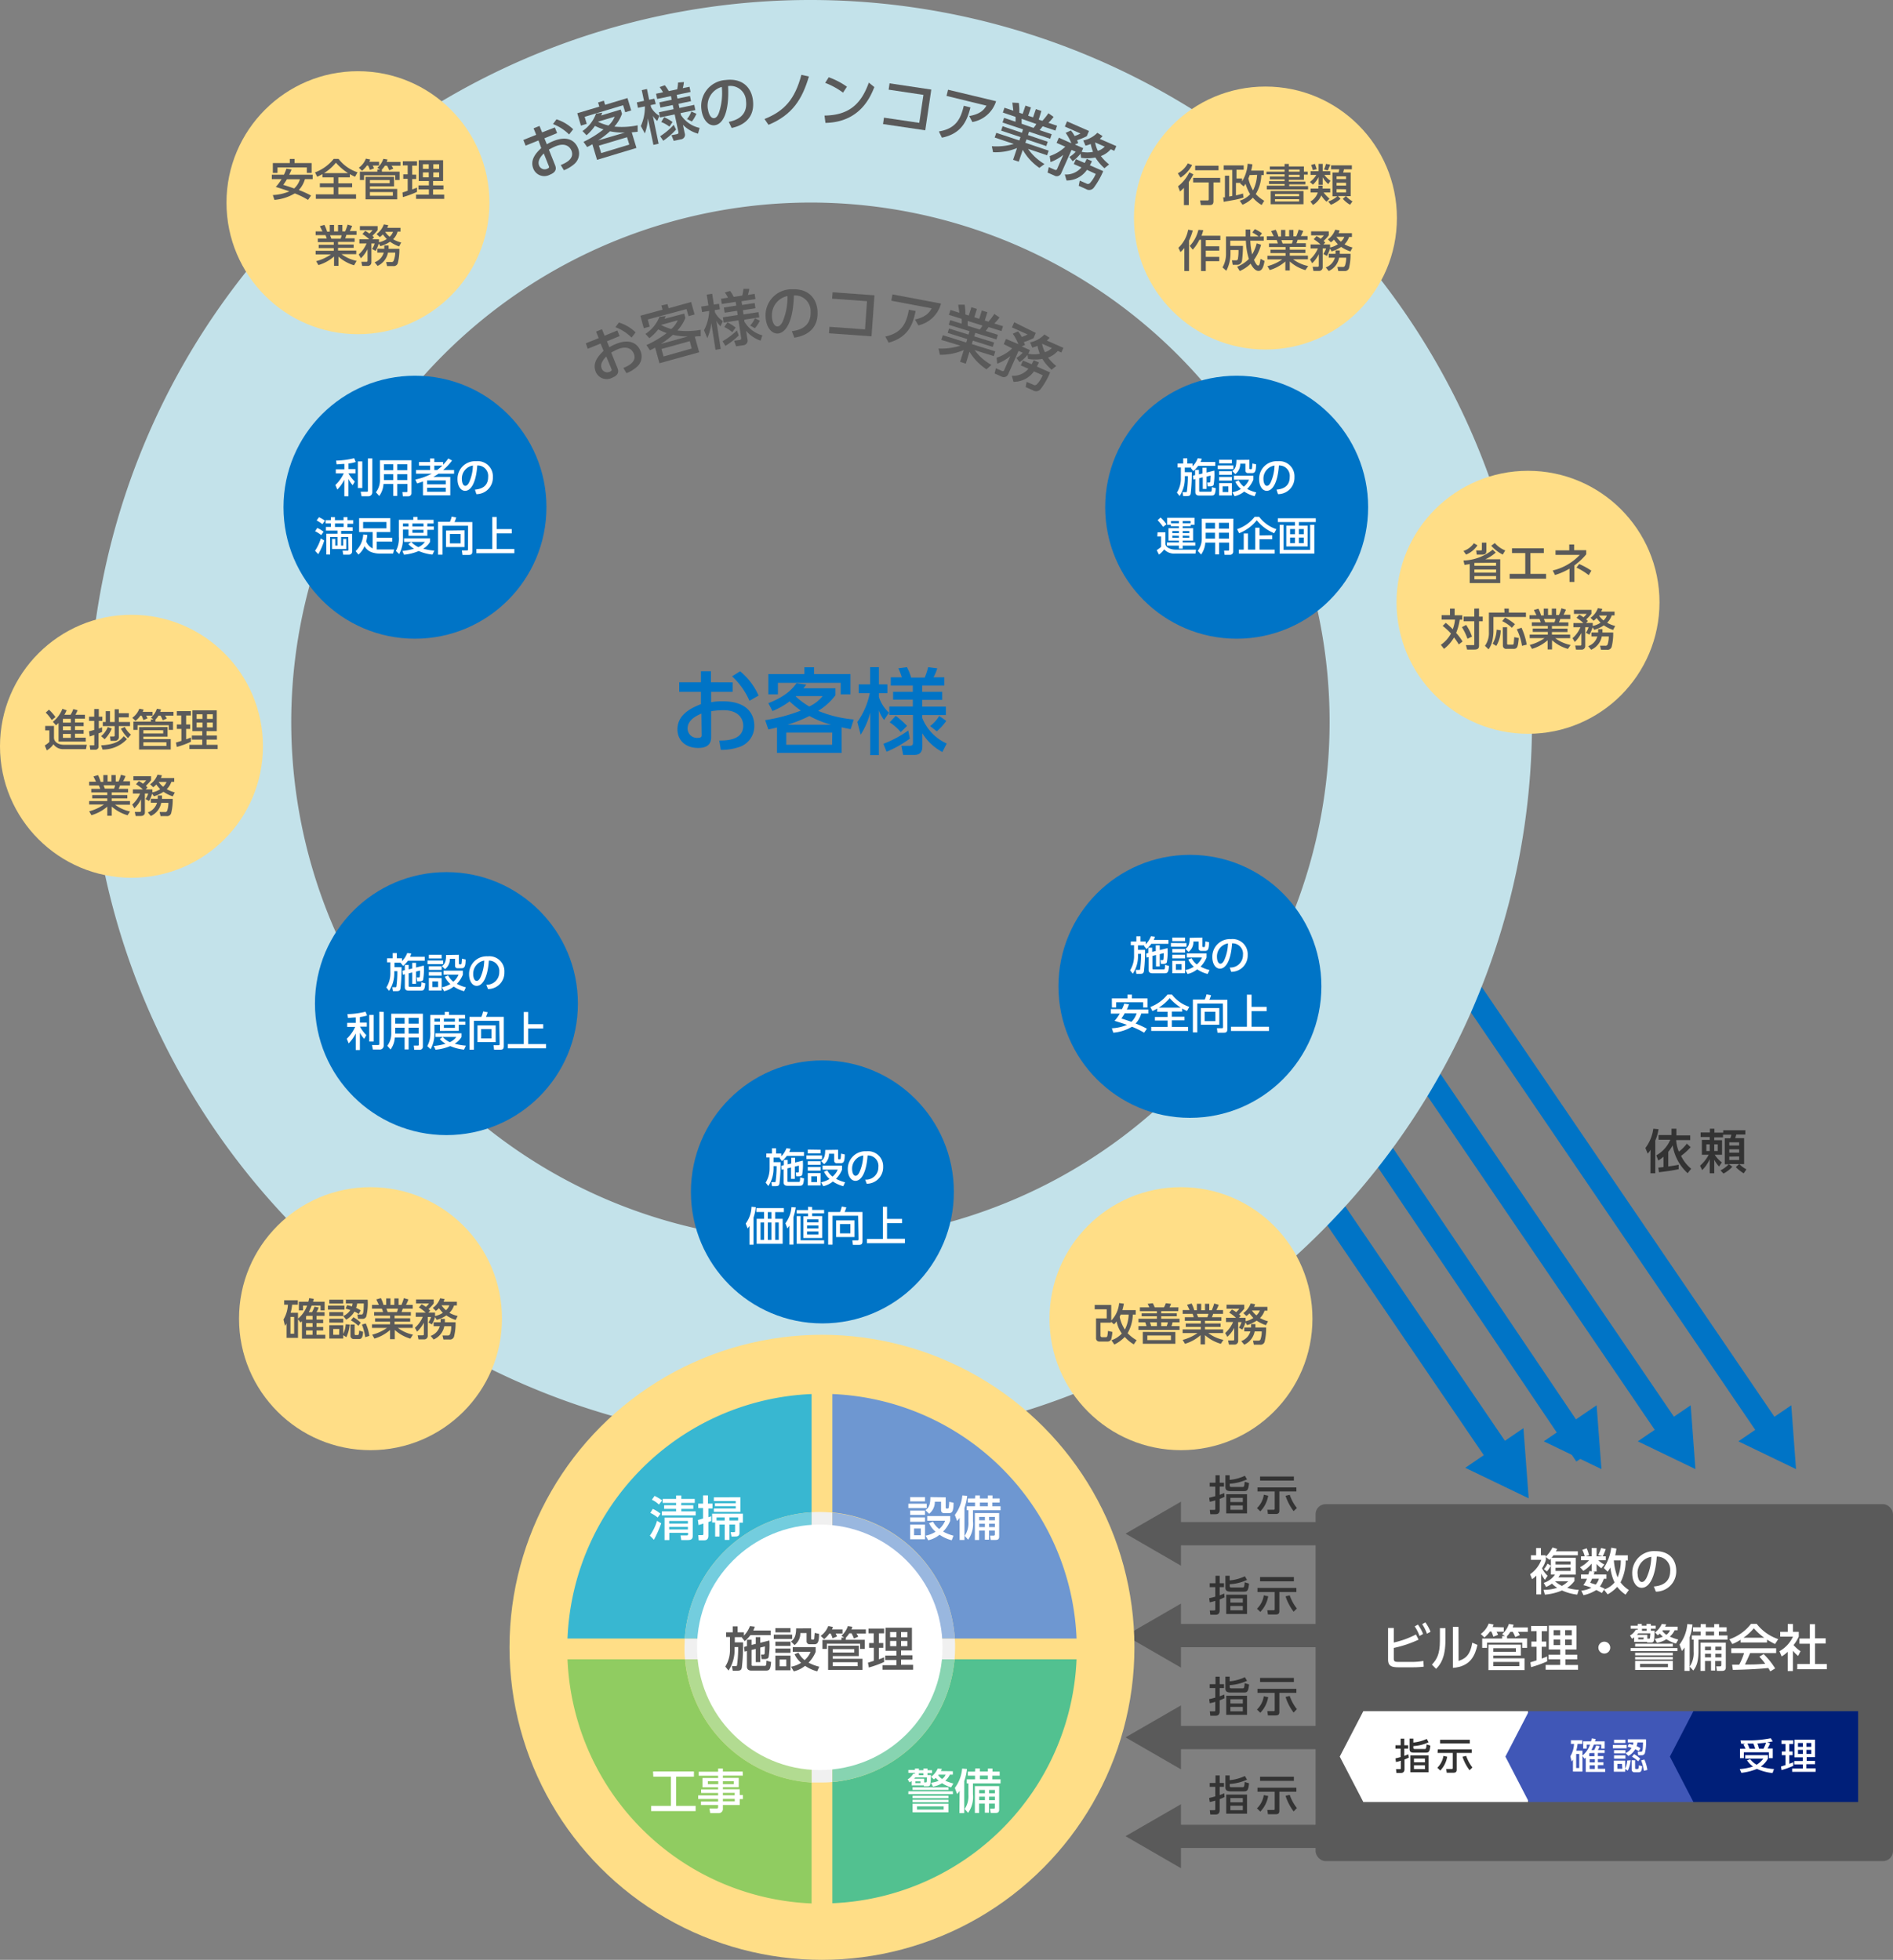 <svg id="レイヤー_1" data-name="レイヤー 1" xmlns="http://www.w3.org/2000/svg" viewBox="0 0 363.99 376.77"><rect x="0" y="0" width="363.99" height="376.77" fill="#808080" stroke="none"/><defs><style>.cls-1{fill:#0074c6;}.cls-2{fill:#5a5a5a;}.cls-3{fill:#c3e2ea;}.cls-4{fill:#ffde87;}.cls-5{fill:#fff;}.cls-6{fill:#90cc61;}.cls-7{fill:#38b7d1;}.cls-8{fill:#52c190;}.cls-9{fill:#6e97d1;}.cls-10{fill:#f0f0f0;}.cls-11{fill:#b2db91;}.cls-12{fill:#73cdde;}.cls-13{fill:#87d4b1;}.cls-14{fill:#99b7df;}.cls-15{fill:#333;}.cls-16{fill:#4057b7;}.cls-17{fill:#001f79;}</style></defs><title>アートボード 1</title><rect class="cls-1" x="255.36" y="176.9" width="4.92" height="116.26" transform="translate(-87.58 185.92) rotate(-34.26)"/><path class="cls-1" d="M293.94,288.05l-12.2-5.87,11.19-7.62Z"/><rect class="cls-1" x="272.86" y="181.38" width="4.47" height="105.69" transform="matrix(0.83, -0.56, 0.56, 0.83, -84.13, 195.51)"/><path class="cls-1" d="M307.93,282.43l-11.09-5.34L307,270.16Z"/><rect class="cls-1" x="290.96" y="181.38" width="4.47" height="105.69" transform="translate(-80.99 205.7) rotate(-34.26)"/><path class="cls-1" d="M326,282.43l-11.08-5.34,10.17-6.93Z"/><rect class="cls-1" x="310.28" y="181.38" width="4.47" height="105.69" transform="translate(-77.64 216.57) rotate(-34.26)"/><path class="cls-1" d="M345.34,282.43l-11.08-5.34,10.17-6.93Z"/><rect class="cls-2" x="221.9" y="292.61" width="37.78" height="4.47"/><path class="cls-2" d="M216.42,294.84l10.66-6.15V301Z"/><rect class="cls-2" x="221.9" y="312.2" width="37.78" height="4.47"/><path class="cls-2" d="M216.42,314.44l10.66-6.16v12.31Z"/><rect class="cls-2" x="221.9" y="331.8" width="37.78" height="4.47"/><path class="cls-2" d="M216.42,334l10.66-6.15v12.3Z"/><path class="cls-3" d="M155.81,38.94A99.83,99.83,0,1,1,56,138.77a99.94,99.94,0,0,1,99.83-99.83m0-38.94A138.77,138.77,0,1,0,294.58,138.77,138.77,138.77,0,0,0,155.81,0Z"/><circle class="cls-4" cx="158.05" cy="316.69" r="60.08"/><circle class="cls-1" cx="158.13" cy="229.14" r="25.28"/><path class="cls-5" d="M150,222.54h-1.26v.88h1.35a33.94,33.94,0,0,1-.21,4.11c-.09.41-.26.5-.81.5h-.63l-.13-.77h.61c.1,0,.17,0,.21-.08a21.36,21.36,0,0,0,.2-3h-.59v.34a6.1,6.1,0,0,1-1,3.48l-.52-.64a5.21,5.21,0,0,0,.76-2.84v-2h-.63v-.76h1.08v-1h.79v1h1v.54a4.39,4.39,0,0,0,1-1.55l.78.09a4.48,4.48,0,0,1-.24.63h2.83v.75H151.3a6.32,6.32,0,0,1-.93,1l-.48-.6Zm.72,1.45v-1h.74v.85l.69-.17v-1.1h.73v.92l1.49-.37a11.81,11.81,0,0,1-.13,2.74c-.07.17-.27.29-.65.29h-.49l-.09-.74h.36a.21.21,0,0,0,.23-.14c0-.12,0-1,0-1.18l-.77.18v2.37h-.73v-2.2l-.69.17V227c0,.16,0,.22.25.22h1.87c.25,0,.3,0,.32-.88l.75.21c-.1,1.27-.27,1.41-.91,1.41h-2.28c-.44,0-.74-.19-.74-.66v-2.51l-.38.1-.08-.75Z"/><path class="cls-5" d="M158.06,222.13v.7h-3v-.7Zm-.28-1.09v.69h-2.46V221Zm0,2.2v.69h-2.46v-.69Zm0,1.11v.7h-2.46v-.7Zm0,1.17v2.38h-2.46v-2.38Zm-.68.63H156v1.1h1.1Zm4.05-5.11v1.64c0,.08,0,.19.17.19h.16c.14,0,.16-.13.17-.19a8.64,8.64,0,0,0,.07-.9l.71.16c0,1.36-.23,1.68-.77,1.68h-.73a.47.47,0,0,1-.53-.5V221.8h-1a2.4,2.4,0,0,1-.94,2l-.59-.59c.67-.42.8-1.18.8-2.13Zm1,7a6.4,6.4,0,0,1-2-.9,4.52,4.52,0,0,1-1.85.9l-.43-.75a5.09,5.09,0,0,0,1.64-.64,4.2,4.2,0,0,1-1.07-1.4l.64-.25a3.56,3.56,0,0,0,1,1.2,3.62,3.62,0,0,0,1-1.34h-2.91v-.77h3.74v.77a5.33,5.33,0,0,1-1.16,1.76,7.58,7.58,0,0,0,1.74.67Z"/><path class="cls-5" d="M166.36,226.78a2.38,2.38,0,0,0,2.54-2.42,2,2,0,0,0-2.08-2.22c-.24,3.44-1.27,4.87-2.33,4.87-.9,0-1.47-1-1.47-2.22a3.37,3.37,0,0,1,3.59-3.46,2.89,2.89,0,0,1,3.2,3,3.15,3.15,0,0,1-3.16,3.24Zm-2.51-2c0,.44.16,1.26.67,1.26.29,0,.51-.26.69-.6a8.33,8.33,0,0,0,.77-3.3A2.55,2.55,0,0,0,163.85,224.82Z"/><path class="cls-5" d="M144.89,239.29h-.78v-3.6a5.32,5.32,0,0,1-.36.47l-.36-.94A5.73,5.73,0,0,0,144.5,232l.83.07a9.6,9.6,0,0,1-.44,2Zm5.84-6.27h-1.68v1.29h1.44v4.81h-5v-4.81h1.43V233h-1.49v-.75h5.29Zm-3.8,2h-.69v3.35h.69Zm1.4-2h-.69v1.29h.69Zm0,2h-.69v3.35h.69Zm1.41,0h-.69v3.35h.69Z"/><path class="cls-5" d="M152.56,239.27h-.77v-3.64l-.38.54-.39-1a6,6,0,0,0,1.17-3.1l.82.05a12.71,12.71,0,0,1-.45,1.86Zm3.6-7.23v.56h2.3v.66h-2.3v.53h1.93V238h-3.62v-4.18h.91v-.53h-2.19v-.66h2.19V232Zm2.3,7.08h-5.27v-5.33h.74v4.65h4.53Zm-1.1-4.7h-2.18V235h2.18Zm0,1.17h-2.18v.57h2.18Zm0,1.14h-2.18v.6h2.18Z"/><path class="cls-5" d="M165,233.72h-4.92v5.56h-.84V233h2.28a5.64,5.64,0,0,0,.34-1.05l.87.16a5,5,0,0,1-.33.89h3.43v5.62c0,.57-.22.7-.68.7H164l-.11-.86h1c.17,0,.19-.14.19-.25Zm-.69.89v3.21h-3.54v-3.21Zm-2.8.71v1.79h2v-1.79Z"/><path class="cls-5" d="M170.56,232v2.33h2.89v.82h-2.89v3H174V239h-7.31v-.82h3.07V232Z"/><circle class="cls-1" cx="79.79" cy="97.51" r="25.28"/><path class="cls-5" d="M66.22,89.19c-.43,0-.83.06-1.49.09l-.11-.73a16.24,16.24,0,0,0,3.48-.46l.3.73a7.28,7.28,0,0,1-1.39.29v1.07h1.34V91H67a7,7,0,0,0,1.23,1.58l-.42.7A5.47,5.47,0,0,1,67,92.08V95.4h-.79V92.22a7.61,7.61,0,0,1-1.35,1.9l-.37-.88A7.37,7.37,0,0,0,66.1,91H64.57v-.78h1.65Zm3.44-.48v5.11h-.85V88.71Zm1.93-.58v6.5a.75.75,0,0,1-.82.77H69.52l-.17-.87H70.5c.2,0,.24,0,.24-.2v-6.2Z"/><path class="cls-5" d="M79.12,94.74a.61.61,0,0,1-.66.67h-1l-.09-.81h.79a.16.16,0,0,0,.18-.18V93.05H76.38v2.29h-.76V93.05H73.74a4.33,4.33,0,0,1-.82,2.3l-.64-.71a3.8,3.8,0,0,0,.77-2.48V88.48h6.07Zm-3.5-5.48H73.83v1.13h1.79Zm0,1.9H73.83v1.13h1.79Zm2.69-1.9H76.38v1.13h1.93Zm0,1.9H76.38v1.13h1.93Z"/><path class="cls-5" d="M86.92,88.53a9.86,9.86,0,0,1-1.72,1.83h2.11v.71h-3a9.84,9.84,0,0,1-1,.62h3.27v3.54H81.33V92.56c-.37.14-.6.22-1.12.38l-.35-.75A11.76,11.76,0,0,0,83,91.07H80v-.71h2.7v-.85H80.56v-.69h2.13v-.68h.82v.68H85.2v.53a11.1,11.1,0,0,0,1-1.21Zm-1.21,3.84H82.13v.74h3.58Zm0,1.39H82.13v.78h3.58Zm-1.65-3.4a9.68,9.68,0,0,0,1-.85H83.51v.85Z"/><path class="cls-5" d="M91.32,94.13c.81-.08,2.54-.35,2.54-2.42a2,2,0,0,0-2.09-2.22c-.24,3.44-1.27,4.87-2.33,4.87-.9,0-1.47-1-1.47-2.22a3.38,3.38,0,0,1,3.59-3.47,2.91,2.91,0,0,1,3.21,3.06A3.16,3.16,0,0,1,91.6,95Zm-2.51-2c0,.45.16,1.27.66,1.27.29,0,.51-.26.7-.6a8.32,8.32,0,0,0,.76-3.3A2.53,2.53,0,0,0,88.81,92.16Z"/><path class="cls-5" d="M61,101.5a5,5,0,0,1,1.22.73l-.46.64a5.71,5.71,0,0,0-1.18-.74Zm1.34,2.41a11.9,11.9,0,0,1-1.15,2.63l-.61-.66a9,9,0,0,0,1.11-2.37Zm-1-4.48a6.07,6.07,0,0,1,1.14.67l-.48.68a6.87,6.87,0,0,0-1.12-.73Zm5.63,3.8H65.59v1.66H66v-1.28h.59v1.93H63.85v-1.93h.61v1.28h.43v-1.66H63.48v3.38h-.74v-4h2.15V102H62.67v-.7h.95v-.67h-1V100h1v-.59h.78V100h1.66v-.59h.75V100h1.1v.69h-1.1v.67h1v.7H65.59v.56h2.12V106a.62.62,0,0,1-.7.63H66l-.13-.76h.88c.19,0,.26,0,.26-.2Zm-2.56-2.59v.67h1.66v-.67Z"/><path class="cls-5" d="M70.62,102.83a5.7,5.7,0,0,1-.21,1.24,2.5,2.5,0,0,0,1.25,1.36v-3.14H69.05V99.62h6v2.67H72.43v1.08h3v.75h-3v1.51a3.52,3.52,0,0,0,.54,0h2.82l-.21.79h-2.7a4.57,4.57,0,0,1-1.14-.17A2.58,2.58,0,0,1,70.09,105a4.23,4.23,0,0,1-1.17,1.62l-.54-.67a4.82,4.82,0,0,0,1.46-3.2Zm-.8-2.48v1.22h4.49v-1.22Z"/><path class="cls-5" d="M76.69,99.94h2.78v-.57h.81v.57h3.09v.71h-1.2v.57h1.25v.63H82.17V103H78.55v-1.19H77.48v1.41a6.24,6.24,0,0,1-.73,3.3l-.63-.6a5,5,0,0,0,.57-2.72Zm2.39,4.24a4.39,4.39,0,0,0,1.36,1,2.87,2.87,0,0,0,1.25-1h-4v-.69h5v.69a3.66,3.66,0,0,1-1.32,1.3,11.37,11.37,0,0,0,2.15.38l-.36.76a8.88,8.88,0,0,1-2.65-.69,9.34,9.34,0,0,1-2.83.71l-.31-.72a12.33,12.33,0,0,0,2.25-.43,4.3,4.3,0,0,1-1.1-.89Zm-1.6-3.53v.57h1.07v-.57Zm1.82,0v.57h2.13v-.57Zm0,1.2v.58h2.13v-.58Z"/><path class="cls-5" d="M90,101.07H85.08v5.56h-.85v-6.32h2.28a4.62,4.62,0,0,0,.34-1l.87.16a4.27,4.27,0,0,1-.33.89h3.43v5.62c0,.56-.22.7-.68.7H88.92l-.11-.86h1c.17,0,.18-.14.18-.26Zm-.68.88v3.22H85.76V102Zm-2.81.71v1.8h2.06v-1.8Z"/><path class="cls-5" d="M95.51,99.38v2.33H98.4v.83H95.51v3H98.9v.81H91.6v-.81h3.06V99.38Z"/><circle class="cls-1" cx="85.84" cy="192.94" r="25.28"/><path class="cls-5" d="M77.12,185.07H75.86v.87h1.35a34,34,0,0,1-.21,4.12c-.09.4-.26.49-.81.49h-.63l-.13-.76H76c.1,0,.17,0,.21-.09a20,20,0,0,0,.19-3h-.58V187a6.15,6.15,0,0,1-1,3.49l-.53-.65a5.07,5.07,0,0,0,.77-2.84v-2h-.63v-.77h1.08v-1h.79v1h1v.54a4.28,4.28,0,0,0,1-1.55l.78.09a4.48,4.48,0,0,1-.24.63h2.83v.75H78.44a5.49,5.49,0,0,1-.93,1l-.49-.6Zm.72,1.44v-1h.74v.85l.69-.17v-1.09H80V186l1.49-.37a11.75,11.75,0,0,1-.13,2.73c-.07.17-.27.29-.65.29h-.49l-.09-.74h.36c.12,0,.19,0,.22-.14a10.56,10.56,0,0,0,.06-1.18l-.77.19v2.36h-.73v-2.19l-.69.17v2.37c0,.16,0,.22.25.22H80.7c.25,0,.3,0,.32-.88l.75.22c-.1,1.26-.28,1.4-.91,1.4H78.58c-.44,0-.74-.18-.74-.65v-2.51l-.38.09-.08-.74Z"/><path class="cls-5" d="M85.2,184.65v.7h-3v-.7Zm-.28-1.09v.7H82.46v-.7Zm0,2.2v.7H82.46v-.7Zm0,1.11v.71H82.46v-.71Zm0,1.17v2.39H82.46V188Zm-.68.63h-1.1v1.1h1.1Zm4-5.11v1.64c0,.08,0,.19.18.19h.16c.14,0,.16-.13.17-.18a9.06,9.06,0,0,0,.07-.91l.71.16c0,1.36-.23,1.68-.77,1.68h-.73a.46.46,0,0,1-.53-.49v-1.33h-1a2.42,2.42,0,0,1-.94,2l-.59-.59c.67-.42.8-1.18.8-2.13Zm1,7a6.4,6.4,0,0,1-2-.9,4.52,4.52,0,0,1-1.85.9l-.43-.75a4.87,4.87,0,0,0,1.64-.64,4.2,4.2,0,0,1-1.07-1.39l.64-.26a3.56,3.56,0,0,0,1,1.21,3.62,3.62,0,0,0,1-1.35H85.28v-.77H89v.77a5.23,5.23,0,0,1-1.16,1.76,7.58,7.58,0,0,0,1.74.67Z"/><path class="cls-5" d="M93.5,189.31A2.39,2.39,0,0,0,96,186.88,2,2,0,0,0,94,184.67c-.24,3.43-1.27,4.86-2.34,4.86-.89,0-1.46-1-1.46-2.22a3.37,3.37,0,0,1,3.59-3.46,2.89,2.89,0,0,1,3.2,3.06,3.14,3.14,0,0,1-3.16,3.23Zm-2.51-2c0,.45.16,1.26.66,1.26.3,0,.51-.26.7-.6a8.32,8.32,0,0,0,.76-3.3A2.54,2.54,0,0,0,91,187.34Z"/><path class="cls-5" d="M68.4,195.6c-.42,0-.83.06-1.49.09l-.1-.73a15.68,15.68,0,0,0,3.48-.46l.29.73a7.3,7.3,0,0,1-1.38.29v1.07h1.33v.78H69.21A7.66,7.66,0,0,0,70.44,199l-.41.71a5.17,5.17,0,0,1-.83-1.17v3.32h-.8v-3.18a7.91,7.91,0,0,1-1.35,1.91l-.37-.89a7.4,7.4,0,0,0,1.61-2.28H66.76v-.78H68.4Zm3.45-.48v5.11H71v-5.11Zm1.93-.58V201a.75.75,0,0,1-.83.77H71.7l-.17-.87h1.16c.19,0,.24-.05.24-.2v-6.2Z"/><path class="cls-5" d="M81.31,201.15a.61.61,0,0,1-.66.67h-1l-.09-.81h.78a.16.16,0,0,0,.19-.17v-1.38H78.57v2.29H77.8v-2.29H75.92a4.33,4.33,0,0,1-.82,2.3l-.63-.71a3.88,3.88,0,0,0,.76-2.48v-3.68h6.08Zm-3.51-5.48H76v1.13H77.8Zm0,1.9H76v1.13H77.8Zm2.7-1.9H78.57v1.13H80.5Zm0,1.9H78.57v1.13H80.5Z"/><path class="cls-5" d="M82.74,195.12h2.78v-.58h.81v.58h3.09v.71H88.21v.57h1.26V197H88.21v1.19H84.59V197H83.53v1.4a6.27,6.27,0,0,1-.73,3.31l-.64-.6a5,5,0,0,0,.58-2.72Zm2.39,4.23a4.1,4.1,0,0,0,1.36,1,3,3,0,0,0,1.25-1h-4v-.7h5v.7a3.51,3.51,0,0,1-1.31,1.29,10.5,10.5,0,0,0,2.15.38l-.36.77a9.22,9.22,0,0,1-2.65-.69,9.1,9.1,0,0,1-2.83.7l-.32-.72a10.82,10.82,0,0,0,2.26-.43,4.2,4.2,0,0,1-1.11-.89Zm-1.6-3.52v.57h1.06v-.57Zm1.82,0v.57h2.12v-.57Zm0,1.2v.57h2.12V197Z"/><path class="cls-5" d="M96,196.24H91.12v5.56h-.84v-6.31h2.28a5.39,5.39,0,0,0,.34-1.05l.87.16a5.67,5.67,0,0,1-.33.89h3.43v5.62c0,.56-.22.69-.68.69H95l-.11-.86h1c.16,0,.18-.13.18-.25Zm-.69.89v3.21H91.81v-3.21Zm-2.8.71v1.79h2v-1.79Z"/><path class="cls-5" d="M101.56,194.56v2.33h2.89v.83h-2.89v3H105v.81H97.64v-.81h3.07v-6.17Z"/><circle class="cls-1" cx="237.79" cy="97.51" r="25.28"/><path class="cls-5" d="M229.07,89.89h-1.26v.88h1.35a33.94,33.94,0,0,1-.21,4.11c-.09.41-.26.49-.81.49h-.63l-.13-.76H228c.1,0,.17,0,.21-.08a21.57,21.57,0,0,0,.2-3h-.59v.34a6.1,6.1,0,0,1-1,3.48l-.52-.65a5.13,5.13,0,0,0,.76-2.83v-2h-.63v-.76h1.08v-1h.79v1h1v.54a4.39,4.39,0,0,0,1-1.55l.78.09a4,4,0,0,1-.24.62h2.83v.75h-3.29a6,6,0,0,1-.93,1L229,90Zm.72,1.45v-1h.74v.85l.69-.17v-1.1H232v.92l1.49-.37a11.69,11.69,0,0,1-.13,2.73c-.07.17-.27.3-.65.3h-.49l-.09-.74h.36a.21.21,0,0,0,.23-.14c0-.12.05-1,.05-1.18l-.77.18V94h-.73V91.76l-.69.17v2.38c0,.15,0,.22.25.22h1.87c.25,0,.3,0,.32-.88l.75.21c-.1,1.27-.27,1.41-.91,1.41h-2.28c-.44,0-.74-.19-.74-.66V92.1l-.38.09-.08-.74Z"/><path class="cls-5" d="M237.15,89.48v.7h-3v-.7Zm-.28-1.09v.69h-2.46v-.69Zm0,2.2v.69h-2.46v-.69Zm0,1.11v.7h-2.46v-.7Zm0,1.17v2.38h-2.46V92.87Zm-.68.63h-1.1v1.09h1.1Zm4.05-5.11V90c0,.09,0,.2.17.2h.16c.14,0,.16-.13.17-.19a8.64,8.64,0,0,0,.07-.9l.71.15c0,1.37-.23,1.69-.77,1.69H240a.47.47,0,0,1-.53-.5V89.14h-1a2.42,2.42,0,0,1-.94,2l-.59-.59c.67-.43.8-1.18.8-2.13Zm1,7a6.3,6.3,0,0,1-2-.89,4.34,4.34,0,0,1-1.85.89l-.43-.75A4.67,4.67,0,0,0,238.6,94a4.2,4.2,0,0,1-1.07-1.39l.64-.25a3.56,3.56,0,0,0,1,1.2,3.62,3.62,0,0,0,1-1.34h-2.91v-.77H241v.77A5.33,5.33,0,0,1,239.81,94a7,7,0,0,0,1.74.66Z"/><path class="cls-5" d="M245.45,94.13c.82-.08,2.54-.35,2.54-2.42a2,2,0,0,0-2.08-2.22c-.24,3.44-1.27,4.87-2.33,4.87-.9,0-1.47-1-1.47-2.22a3.37,3.37,0,0,1,3.59-3.47,2.9,2.9,0,0,1,3.2,3.06A3.15,3.15,0,0,1,245.74,95Zm-2.51-2c0,.45.16,1.27.67,1.27.29,0,.51-.26.69-.6a8.33,8.33,0,0,0,.77-3.3A2.53,2.53,0,0,0,242.94,92.16Z"/><path class="cls-5" d="M222.58,102.33h1.51v2.28c.06.57.87,1.06,2,1.06h3.88l-.1.75H226a2.64,2.64,0,0,1-2.15-.8,4.49,4.49,0,0,1-1,1l-.43-.85a7.12,7.12,0,0,0,.84-.64v-2h-.73Zm.58-2.84a7.16,7.16,0,0,1,1.13,1.3l-.64.5A14,14,0,0,0,222.6,100Zm1.26.05h5.26v1.35h-.74v.28h-1.53v.37h2v2.39h-2v.36h2.42v.61h-2.42v.57h-.73v-.57h-2.3v-.61h2.3v-.36h-2v-2.39h2v-.37h-1.55v-.28h-.71Zm.74,1.06h1.52v-.44h-1.52Zm.26,1.49v.4h1.26v-.4Zm0,.88v.41h1.26V103Zm3.51-2.81h-1.52v.44h1.52Zm-1.52,1.93v.4h1.27v-.4Zm0,.88v.41h1.27V103Z"/><path class="cls-5" d="M237.12,106a.6.6,0,0,1-.66.66h-1l-.09-.8h.79a.16.16,0,0,0,.18-.18v-1.37h-1.93v2.28h-.76v-2.28h-1.89a4.45,4.45,0,0,1-.81,2.3l-.64-.71a3.89,3.89,0,0,0,.77-2.48V99.71h6.07Zm-3.5-5.49h-1.79v1.13h1.79Zm0,1.9h-1.79v1.14h1.79Zm2.69-1.9h-1.93v1.13h1.93Zm0,1.9h-1.93v1.14h1.93Z"/><path class="cls-5" d="M245,102.51a8.52,8.52,0,0,1-3.35-2.49,8.12,8.12,0,0,1-3.39,2.49l-.39-.78a7.14,7.14,0,0,0,3.38-2.38h.86a6.83,6.83,0,0,0,3.32,2.38Zm-.37.39v.76h-2.45v2h2.92v.76h-6.89v-.76h.94v-3.1h.82v3.1h1.39v-4.21h.82v1.49Z"/><path class="cls-5" d="M253,100.36h-3.25v.69h1.68v4h-4.1v-4H249v-.69h-3.29v-.72H253Zm-6.19.54v4.81h5.11V100.9h.8v5.53h-6.67V100.9Zm2.2.8h-.95v1H249Zm0,1.64h-.95v1.08H249Zm1.68-1.64h-.94v1h.94Zm0,1.64h-.94v1.08h.94Z"/><circle class="cls-4" cx="243.32" cy="41.92" r="25.28"/><path class="cls-2" d="M229.22,31.73A6.36,6.36,0,0,1,227,34.15l-.52-.83a4.86,4.86,0,0,0,1.92-1.91Zm.24,1.78a12.4,12.4,0,0,1-.88,1.48v4.44h-.93V36.12a7.89,7.89,0,0,1-.76.69l-.37-1a7.55,7.55,0,0,0,2.16-2.68Zm5.16.69v.87h-1.29v3.61c0,.67-.32.75-.91.75h-1.51l-.16-.9h1.41c.18,0,.26,0,.26-.23V35.07h-3V34.2Zm-.32-2.34v.87h-4.49v-.87Z"/><path class="cls-2" d="M238.38,38.58a4.48,4.48,0,0,0,2-1.24,8.13,8.13,0,0,1-.88-2c-.16.23-.22.31-.36.49l-.68-.56.09-.11h-.9v2.4A11.33,11.33,0,0,0,239,37.2l.11.78a14,14,0,0,1-1.81.46l-2,.36-.11-.86.34,0V33.78h.82v4l.59-.11v-5h-1.64V31.8h3.84v.83h-1.39v1.68h1.08v.56a7.2,7.2,0,0,0,1.07-3.39l.9.1c0,.31-.1.67-.22,1.22H243v.86h-.47a7.45,7.45,0,0,1-1.07,3.65,6.94,6.94,0,0,0,1.63,1.29l-.5.81A6.44,6.44,0,0,1,240.91,38a5.91,5.91,0,0,1-2,1.36Zm1.9-4.92a5.1,5.1,0,0,1-.24.66,8.19,8.19,0,0,0,.9,2.29,7.89,7.89,0,0,0,.78-3Z"/><path class="cls-2" d="M247,32v-.48h.82V32h2.9v1h.73v.56h-.73v1h-2.9v.34H251v.55h-3.11v.33h3.63v.64h-7.93V35.7H247v-.33h-3v-.55h3v-.34h-2.83v-.54H247v-.43h-3.48V33H247v-.4h-2.83V32Zm3.64,4.73v2.53h-6.31V36.73Zm-5.48.56v.44h4.64v-.44Zm0,1v.45h4.64v-.45Zm4.74-5.69h-2.08V33h2.08Zm0,1h-2.08v.43h2.08Z"/><path class="cls-2" d="M253.55,34.05a5.21,5.21,0,0,1-1.09,1.44l-.59-.51a4.58,4.58,0,0,0,1.24-1.36H252v-.71h1.54v-1.4h.79v1.4h1.45v.71h-1.13a4.7,4.7,0,0,0,1.18,1.13l-.43.63a4.54,4.54,0,0,1-1.07-1.31v1.46h-.79Zm1.52,4.73a4.81,4.81,0,0,1-1-1.21,4,4,0,0,1-1.6,1.83l-.5-.66A3.06,3.06,0,0,0,253.39,37H252v-.75h1.51c0-.15,0-.28,0-.58h.79a3.82,3.82,0,0,1,0,.58h1.48V37H254.5a7.54,7.54,0,0,0,1.14,1.19Zm-2.24-7.27c.09.23.29.82.36,1l-.75.21a6.18,6.18,0,0,0-.34-1Zm2.94.14c0,.11-.13.36-.23.6s-.17.39-.23.51l-.72-.16a7,7,0,0,0,.37-1.09Zm-.38,7.09a5.24,5.24,0,0,0,1.75-1h-.93V33.17h1.17a4,4,0,0,0,.13-.62h-1.57v-.76h4v.76h-1.53c0,.16-.09.41-.15.62h1.45v4.54h-.9a5.65,5.65,0,0,0,1.25,1l-.47.65a5.3,5.3,0,0,1-1.39-1.14l.6-.53h-1.54l.51.52a6.38,6.38,0,0,1-1.86,1.16ZM257,33.9v.53h1.82V33.9Zm0,1.24v.54h1.82v-.54Zm0,1.22V37h1.82v-.61Z"/><path class="cls-2" d="M227.73,47.68a6.4,6.4,0,0,1-.75.78l-.39-.83a6.23,6.23,0,0,0,1.87-3.47l.89.15a11.62,11.62,0,0,1-.72,1.94V52.1h-.9Zm3.63-3.43a5.87,5.87,0,0,1-.34,1.07h3.63v.83h-2.8v1.2h2.59v.83h-2.59v1.21h2.59v.82h-2.59V52.1h-.91v-6h-.32A7.88,7.88,0,0,1,229.34,48l-.57-.72a6.79,6.79,0,0,0,1.66-3.09Z"/><path class="cls-2" d="M237.88,51.28a7,7,0,0,0,2.26-1.49,13.2,13.2,0,0,1-.58-3.52h-3v1H239a25,25,0,0,1-.18,2.83.92.92,0,0,1-1,.81h-.79l-.15-.86h.82a.35.35,0,0,0,.34-.37,8.6,8.6,0,0,0,.1-1.61H236.6v.7a7.22,7.22,0,0,1-.8,3.28l-.73-.64a5.22,5.22,0,0,0,.67-2.6V45.46h3.78c0-.29,0-1.22,0-1.33h.89c0,.32,0,.52,0,1.33H242a7.83,7.83,0,0,0-1.2-.76l.48-.65a6.85,6.85,0,0,1,1.37.81l-.44.6H243v.81h-2.59a13.65,13.65,0,0,0,.36,2.64,7.79,7.79,0,0,0,.87-2.13l.84.27a8.93,8.93,0,0,1-1.36,2.9s.45,1.1.77,1.1.33-.37.49-1.29l.77.41c-.15.84-.37,1.91-1.17,1.91s-1.42-1.22-1.5-1.39a6.67,6.67,0,0,1-2.1,1.41Z"/><path class="cls-2" d="M251,51.93A7.81,7.81,0,0,1,248,50.27V52h-.85V50.27a8,8,0,0,1-3,1.65l-.44-.75a8.79,8.79,0,0,0,2.84-1.3h-2.85v-.7h3.49v-.51h-2.9V48h2.9v-.51H244v-.69h1.71a4.64,4.64,0,0,0-.22-.66h-1.9v-.72h1.32l-.49-1,.88-.25a7,7,0,0,1,.51,1.3h.51V44.2h.82v1.24h.74V44.2h.82v1.24h.55a9.16,9.16,0,0,0,.46-1.3l.88.25a7.63,7.63,0,0,1-.46,1h1.29v.72h-1.91l-.23.66h1.81v.69H248V48h3v.64h-3v.51h3.49v.7h-2.85a7.42,7.42,0,0,0,2.9,1.3Zm-2.6-5.11a3,3,0,0,0,.2-.66h-2.2c0,.1.19.56.23.66Z"/><path class="cls-2" d="M255.73,47.79a6.16,6.16,0,0,1-.6,1.41l-.68-.38a3.55,3.55,0,0,0,.52-1.06h-.64V51.4a.69.69,0,0,1-.78.68h-1l-.15-.79h.9c.16,0,.28,0,.28-.22v-2.2a6.15,6.15,0,0,1-1.27,1.74l-.42-.73a6.06,6.06,0,0,0,1.52-2.12H252V47h1.92a7.9,7.9,0,0,0-1.31-1l.53-.61a4.65,4.65,0,0,1,.8.51,3.49,3.49,0,0,0,.61-.66h-2.45v-.77h3.4v.77a7.67,7.67,0,0,1-1,1.08l.32.31-.36.37h1.29v.58a4.25,4.25,0,0,0,1.5-.63,6.51,6.51,0,0,1-.75-.89,3.26,3.26,0,0,1-.59.52l-.59-.56a3.86,3.86,0,0,0,1.41-1.86l.85.14a2.88,2.88,0,0,1-.2.52h2.57v.73h-.55a3.45,3.45,0,0,1-.88,1.41,5.92,5.92,0,0,0,1.54.62l-.39.76a7.28,7.28,0,0,1-1.79-.87,6.58,6.58,0,0,1-1.84.86Zm1.07,1c0-.28,0-.43,0-.65h.82c0,.19,0,.32,0,.65h2.06a10.86,10.86,0,0,1-.27,2.67.82.82,0,0,1-.93.64h-1.15l-.17-.78h1a.42.42,0,0,0,.46-.27,4.66,4.66,0,0,0,.23-1.51h-1.36a3.49,3.49,0,0,1-2,2.56l-.57-.69a2.84,2.84,0,0,0,1.76-1.87h-1.19v-.75Zm.17-3.26a4.54,4.54,0,0,0,.86.93,2.36,2.36,0,0,0,.66-.93Z"/><circle class="cls-4" cx="293.81" cy="115.79" r="25.28"/><path class="cls-2" d="M281.4,105.92a4,4,0,0,0,2-1.49l.69.41a4.85,4.85,0,0,1-2.19,1.78Zm0,1.84a9.39,9.39,0,0,0,5.62-2.09l.59.56a8.34,8.34,0,0,1-2,1.29h2.86v4.57h-5.87v-3.65c-.37.07-.57.1-1,.16Zm2.28.46-.18,0v.55h4.16v-.59Zm4,1.26H283.5v.61h4.16Zm0,1.27H283.5v.62h4.16Zm-1.88-4.93c0,.35,0,.8-.72.8h-1.13l-.11-.8h.88c.12,0,.22,0,.22-.22v-1.28h.86Zm1.63-1.42a5.17,5.17,0,0,0,2,1.42l-.48.8a7.54,7.54,0,0,1-2.21-1.71Z"/><path class="cls-2" d="M294.28,110.32h3v.93h-7v-.93h3v-4h-2.55v-.92h6.12v.92h-2.58Z"/><path class="cls-2" d="M301.74,104.67h.94v1.1H305v.8a12.84,12.84,0,0,1-2.27,2.13v3.18h-.94v-2.56a12.44,12.44,0,0,1-2.79,1.22l-.44-.87a10.35,10.35,0,0,0,5.21-3H299.1v-.87h2.64Zm3.74,5.9a12.12,12.12,0,0,0-2.35-1.45l.52-.69a14.31,14.31,0,0,1,2.34,1.28Z"/><path class="cls-2" d="M278,119.74a14.11,14.11,0,0,1,1.34,1.23,7,7,0,0,0,.43-1.85h-2.57v-.86h1.61V117h.89v1.28h1.47v.86h-.49a11.22,11.22,0,0,1-.69,2.54,9.7,9.7,0,0,1,1.23,1.65l-.72.56a11.8,11.8,0,0,0-.92-1.34,7.34,7.34,0,0,1-1.92,2.19l-.61-.77A6.48,6.48,0,0,0,279,121.8a11.7,11.7,0,0,0-1.6-1.47Zm3.91.4a9.68,9.68,0,0,1,1.13,2.24l-.87.42a10.63,10.63,0,0,0-1.07-2.23Zm2.48-3.16v1.56h.71v.9h-.71v4.68c0,.64-.35.76-1,.76h-1.29l-.23-.86h1.32c.27,0,.29,0,.29-.21v-4.37h-2.05v-.9h2.05V117Z"/><path class="cls-2" d="M289.25,117h.87v.77h3.29v.84h-6.25v2.83a9,9,0,0,1-.22,1.79,4.22,4.22,0,0,1-.72,1.6l-.69-.67a4.3,4.3,0,0,0,.76-2.66v-3.73h3Zm-.69,4.18a6.15,6.15,0,0,1-.85,3l-.69-.43a6.22,6.22,0,0,0,.76-2.7Zm.84-2.45a9.78,9.78,0,0,1,1.9,1.27l-.59.69a6.94,6.94,0,0,0-1.87-1.28Zm-.45,1.85h.84v3.15c0,.2.1.2.26.2h.73c.2,0,.25-.08.27-.19s.07-.64.11-1.25l.88.17c-.16,1.56-.22,2.08-1,2.08h-1.36a.61.61,0,0,1-.7-.61Zm3.61.1a12.9,12.9,0,0,1,1,3.25l-.91.23a10.57,10.57,0,0,0-1-3.18Z"/><path class="cls-2" d="M301.48,124.75a7.85,7.85,0,0,1-3.05-1.67v1.77h-.85v-1.76a8.08,8.08,0,0,1-3,1.65l-.44-.75a8.82,8.82,0,0,0,2.85-1.31h-2.86V122h3.49v-.51h-2.9v-.65h2.9v-.5h-3.07v-.7h1.71A4.21,4.21,0,0,0,296,119h-1.9v-.73h1.33l-.49-1,.87-.25a6.3,6.3,0,0,1,.51,1.29h.51V117h.83v1.23h.73V117h.83v1.23h.55a8.62,8.62,0,0,0,.46-1.29l.87.25a6.16,6.16,0,0,1-.46,1h1.3V119H300c0,.11-.21.56-.24.65h1.81v.7h-3.16v.5h3v.65h-3V122h3.5v.69h-2.86A7.34,7.34,0,0,0,302,124Zm-2.59-5.12a3.44,3.44,0,0,0,.2-.65h-2.21c0,.09.2.55.24.65Z"/><path class="cls-2" d="M306.22,120.6a5.82,5.82,0,0,1-.61,1.41l-.67-.37a3.59,3.59,0,0,0,.51-1.06h-.64v3.64a.68.68,0,0,1-.77.67h-1l-.16-.78h.9c.17,0,.29,0,.29-.23v-2.2a6.2,6.2,0,0,1-1.27,1.74l-.43-.73a5.7,5.7,0,0,0,1.52-2.11h-1.35v-.8h1.91a7,7,0,0,0-1.31-1l.53-.61a4.71,4.71,0,0,1,.8.5,3.88,3.88,0,0,0,.62-.65h-2.45v-.78H306V118a8.12,8.12,0,0,1-1,1.08,3.17,3.17,0,0,1,.32.31l-.35.37h1.29v.57a4,4,0,0,0,1.5-.62,7.51,7.51,0,0,1-.75-.9,3.91,3.91,0,0,1-.59.53l-.59-.57a3.83,3.83,0,0,0,1.41-1.85l.85.13a3.05,3.05,0,0,1-.21.53h2.57v.72h-.54a3.53,3.53,0,0,1-.89,1.42,6.1,6.1,0,0,0,1.55.62l-.4.76a7,7,0,0,1-1.78-.88,6.2,6.2,0,0,1-1.85.86Zm1.07,1c0-.28,0-.43,0-.65h.83a6.29,6.29,0,0,1,0,.65h2.07a10.57,10.57,0,0,1-.28,2.68.81.81,0,0,1-.93.63h-1.14l-.18-.77h1a.42.42,0,0,0,.46-.27,4.79,4.79,0,0,0,.22-1.51H308a3.54,3.54,0,0,1-2.05,2.55l-.57-.69a2.79,2.79,0,0,0,1.76-1.86H306v-.76Zm.17-3.26a4.4,4.4,0,0,0,.86.94,2.36,2.36,0,0,0,.65-.94Z"/><circle class="cls-4" cx="227.08" cy="253.51" r="25.28"/><path class="cls-2" d="M213.71,257.66a4.81,4.81,0,0,0,2-1.3,5.63,5.63,0,0,1-1-2.33,4.7,4.7,0,0,1-.51.57l-.57-.51v.19H211.6v2.47a.29.29,0,0,0,.29.32h.71c.24,0,.29-.08.34-.33a6.81,6.81,0,0,0,.1-.87l.85.19a6.69,6.69,0,0,1-.23,1.42.76.76,0,0,1-.7.43h-1.58a.62.62,0,0,1-.63-.66v-3.8h2.05v-1.74h-2.31v-.84h3.18v3a5.46,5.46,0,0,0,1.52-3.36l.91.12a10,10,0,0,1-.29,1.23h2.57v.87h-.56a7.66,7.66,0,0,1-1,3.57,7.32,7.32,0,0,0,1.73,1.35l-.54.8a6.88,6.88,0,0,1-1.74-1.43,7,7,0,0,1-2,1.46Zm1.78-4.93-.19.42a6.64,6.64,0,0,0,1,2.45,6.8,6.8,0,0,0,.72-2.87Z"/><path class="cls-2" d="M226.55,252.07h-3.27v.41h3v.57h-3v.47h3.52v.69h-1.34a4.19,4.19,0,0,1-.21.73h1.55v.73h-7.89v-.73h1.53a3.33,3.33,0,0,0-.24-.73h-1.29v-.69h3.54v-.47h-2.93v-.57h2.93v-.41h-3.27v-.73H221a5.38,5.38,0,0,0-.34-.68l1-.12a5.38,5.38,0,0,1,.37.8h1.77a4.13,4.13,0,0,0,.37-.8l1,.12a5,5,0,0,1-.3.68h1.73Zm-.55,6.27h-6.26v-2.28H226Zm-.85-1.6h-4.54v.89h4.54Zm-2.7-2.53h-1.33c.1.27.13.38.23.73h1.1Zm1.88.73a3.57,3.57,0,0,0,.23-.73h-1.28v.73Z"/><path class="cls-2" d="M234.75,258.34a7.81,7.81,0,0,1-3.05-1.66v1.77h-.85v-1.77a7.91,7.91,0,0,1-3,1.66l-.44-.75a8.94,8.94,0,0,0,2.85-1.31h-2.86v-.7h3.49v-.5H228v-.65h2.9v-.51h-3.08v-.69h1.71a4.15,4.15,0,0,0-.22-.65h-1.9v-.73h1.32c-.05-.13-.32-.7-.48-1l.87-.26a7,7,0,0,1,.51,1.3h.51v-1.24h.83v1.24h.73v-1.24h.82v1.24H233a10.66,10.66,0,0,0,.47-1.3l.87.26a7,7,0,0,1-.46,1h1.29v.73h-1.91c0,.1-.2.56-.23.65h1.81v.69H231.7v.51h3v.65h-3v.5h3.49v.7h-2.85a7.28,7.28,0,0,0,2.9,1.3Zm-2.6-5.11a3.5,3.5,0,0,0,.21-.65h-2.21c0,.09.19.55.24.65Z"/><path class="cls-2" d="M239.49,254.2a6,6,0,0,1-.61,1.41l-.67-.37a3.81,3.81,0,0,0,.51-1.07h-.64v3.64a.69.69,0,0,1-.78.68h-1l-.16-.79h.9c.17,0,.28,0,.28-.22v-2.2A6,6,0,0,1,236,257l-.42-.73a6,6,0,0,0,1.52-2.12h-1.36v-.8h1.92a7.5,7.5,0,0,0-1.31-1l.53-.6a4.46,4.46,0,0,1,.8.5,3.13,3.13,0,0,0,.61-.66h-2.45v-.77h3.41v.77a9.14,9.14,0,0,1-1,1.08l.32.31-.35.37h1.28V254a4,4,0,0,0,1.5-.63,8.41,8.41,0,0,1-.75-.89,3.26,3.26,0,0,1-.59.52l-.59-.56a3.83,3.83,0,0,0,1.41-1.85l.85.13a2.88,2.88,0,0,1-.2.52h2.57v.73h-.55a3.39,3.39,0,0,1-.88,1.41,6.31,6.31,0,0,0,1.55.63l-.4.75a6.7,6.7,0,0,1-1.78-.87,6.75,6.75,0,0,1-1.85.86Zm1.07,1c0-.28,0-.43,0-.65h.83a6.45,6.45,0,0,1,0,.65h2.06a11,11,0,0,1-.27,2.68.81.81,0,0,1-.93.63h-1.15l-.17-.78h1a.41.41,0,0,0,.45-.27,4.37,4.37,0,0,0,.23-1.5h-1.36a3.5,3.5,0,0,1-2,2.55l-.58-.69a2.82,2.82,0,0,0,1.76-1.86h-1.18v-.76Zm.16-3.26a4.54,4.54,0,0,0,.86.93,2.36,2.36,0,0,0,.66-.93Z"/><circle class="cls-4" cx="68.83" cy="38.97" r="25.28"/><path class="cls-2" d="M56.06,32.58c-.09.22-.16.42-.45,1h4.51v.86H58.63a5.11,5.11,0,0,1-1.17,2.09,19.15,19.15,0,0,1,2.35,1.06l-.58.84a16.22,16.22,0,0,0-2.55-1.25,9.19,9.19,0,0,1-3.91,1.25l-.31-.93a9.28,9.28,0,0,0,3.18-.71c-.51-.18-1.2-.42-2.61-.85a9.26,9.26,0,0,0,1.11-1.5H52.27v-.86H54.6a8,8,0,0,0,.47-1.15Zm-3.6-1.23h3.26v-.79h.92v.79h3.28v1.89H59V32.19H53.36v1.05h-.9Zm2.7,3.12a9.46,9.46,0,0,1-.7,1.07c.73.22,1.42.45,2.1.69a3.9,3.9,0,0,0,1.11-1.76Z"/><path class="cls-2" d="M62,33.47c-.38.22-.69.36-1,.52l-.43-.85a8.34,8.34,0,0,0,3.59-2.59h.94a7.61,7.61,0,0,0,3.64,2.57l-.47.86a7.23,7.23,0,0,1-1-.51v.63H65.05v1.14h2.66V36H65.05v1.36h3.41v.86H60.73v-.86h3.42V36H61.5v-.76h2.65V34.1H62Zm4.92-.19a11,11,0,0,1-2.33-2,9.33,9.33,0,0,1-2.27,2Z"/><path class="cls-2" d="M72.89,31.1v.73H71.66a2.89,2.89,0,0,1,.26.53l-.79.31a5.6,5.6,0,0,0-.35-.84h-.23a4.49,4.49,0,0,1-.94,1L69,32.24a3.78,3.78,0,0,0,1.35-1.74l.83.16a2.37,2.37,0,0,1-.17.44ZM73.44,33h3.39v1.6H76v-.9h-6v.9h-.8V33h3.36v-.41h.49l-.49-.34a3.88,3.88,0,0,0,1.15-1.71l.79.12a3,3,0,0,1-.15.47H77v.73H75.29a2.76,2.76,0,0,1,.33.56l-.77.32a9,9,0,0,0-.42-.88H74a3.67,3.67,0,0,1-.58.74ZM75.77,34v1.84H71.13v.48h5.25v2H70.29V34Zm-4.64.61v.6h3.8v-.6Zm0,2.31v.71h4.41v-.71Z"/><path class="cls-2" d="M77.39,37c.23-.07.29-.08,1-.33v-2.3h-.85v-.85h.85V31.8h-.93V31h2.72v.85h-.92v1.72h.77v.85h-.77v2l.92-.35v.82a17.68,17.68,0,0,1-2.72,1Zm3.12-6.2H85.2v4H83.27v.84h2v.78h-2v1h2.14v.81H80v-.81h2.47v-1h-2v-.78h2v-.84H80.51Zm.81.77v.89h1.12v-.89Zm0,1.58v.94h1.12v-.94Zm2-1.58v.89h1.12v-.89Zm0,1.58v.94h1.12v-.94Z"/><path class="cls-2" d="M68.08,51a7.72,7.72,0,0,1-3-1.67v1.77h-.85V49.31a7.94,7.94,0,0,1-3,1.65l-.44-.75a8.89,8.89,0,0,0,2.85-1.3H60.69v-.7h3.49V47.7h-2.9v-.64h2.9v-.51H61.11v-.69h1.71a5.75,5.75,0,0,0-.23-.66h-1.9v-.72H62l-.49-1,.87-.25a6.78,6.78,0,0,1,.51,1.3h.51V43.24h.83v1.24H65V43.24h.83v1.24h.54a10.66,10.66,0,0,0,.47-1.3l.87.25a6.5,6.5,0,0,1-.46,1h1.3v.72H66.61l-.23.66h1.81v.69H65v.51h3v.64H65v.51h3.5v.7H65.67a7.31,7.31,0,0,0,2.9,1.29Zm-2.59-5.11a3.9,3.9,0,0,0,.2-.66H63.48c0,.09.2.56.24.66Z"/><path class="cls-2" d="M72.82,46.83a5.68,5.68,0,0,1-.61,1.4l-.67-.37a3.58,3.58,0,0,0,.51-1.06h-.64v3.64a.68.68,0,0,1-.77.68h-1l-.16-.79h.9c.17,0,.29,0,.29-.23V47.91a6.15,6.15,0,0,1-1.28,1.74l-.42-.73a5.93,5.93,0,0,0,1.52-2.12H69.1V46H71a7.5,7.5,0,0,0-1.31-1l.53-.61a4.3,4.3,0,0,1,.8.51,4.17,4.17,0,0,0,.62-.66H69.2v-.77h3.41v.77a8.12,8.12,0,0,1-1,1.08c.15.13.2.19.32.31l-.35.37h1.29v.58a4.4,4.4,0,0,0,1.5-.63,7.22,7.22,0,0,1-.75-.89,4.23,4.23,0,0,1-.59.52L72.4,45a3.84,3.84,0,0,0,1.4-1.86l.85.14a2.88,2.88,0,0,1-.2.52H77v.72h-.55A3.29,3.29,0,0,1,75.59,46a6.1,6.1,0,0,0,1.55.62l-.4.76A7,7,0,0,1,75,46.47a6.39,6.39,0,0,1-1.85.85Zm1.07,1c0-.27,0-.43,0-.64h.83a6.13,6.13,0,0,1,0,.64h2.07a10.54,10.54,0,0,1-.28,2.68.81.81,0,0,1-.93.64H74.43l-.18-.78h1a.41.41,0,0,0,.45-.27A4.4,4.4,0,0,0,76,48.56H74.6a3.55,3.55,0,0,1-2,2.56l-.57-.7a2.81,2.81,0,0,0,1.76-1.86H72.55V47.8Zm.17-3.26a4.15,4.15,0,0,0,.86.94,2.23,2.23,0,0,0,.65-.94Z"/><circle class="cls-4" cx="71.24" cy="253.51" r="25.28"/><path class="cls-2" d="M58.27,251v.92h-.8v-1.67h1.82c.07-.25.1-.38.16-.69l.89.14c-.05.18-.06.22-.16.55h2.24v1.67h-.78V251H59.93a12.24,12.24,0,0,1-.56,1.26H60a8.19,8.19,0,0,0,.47-1.06l.81.17a4.82,4.82,0,0,1-.43.89h1.56v.71H60.86v.72h1.28v.68H60.86v.73h1.28v.67H60.86v.84h1.69v.74H58.06V254l-.28.25-.48-.64v3.59H55.1v-2.78a2.29,2.29,0,0,1-.3.46l-.29-1.21a6.08,6.08,0,0,0,.85-2.85h-.72v-.85h2.63v.85h-1.1a8.34,8.34,0,0,1-.29,1.56H57.3v1.13A5.81,5.81,0,0,0,59.05,251Zm-1.71,2.17h-.71v3.23h.71Zm2.38-.2-.09.13v.59H60.1v-.72Zm1.16,1.4H58.85v.73H60.1Zm0,1.4H58.85v.84H60.1Z"/><path class="cls-2" d="M66.23,251v.77H63.06V251ZM66,249.86v.75H63.32v-.75Zm0,2.39V253H63.32v-.75Zm0,1.27v.75H63.32v-.75Zm1.24,1.12a7.13,7.13,0,0,1-.64,2.43l-.6-.39v.65H63.32v-2.57H66v1.67a4.57,4.57,0,0,0,.47-1.85Zm-2,.85H64.07v1.12h1.14ZM66,253a3.15,3.15,0,0,0,1.37-1.15l-.91-.29.29-.65a9.25,9.25,0,0,1,.93.25c.06-.26.08-.38.11-.57H66.5v-.73h4.19a10.21,10.21,0,0,1-.25,3.19.73.73,0,0,1-.76.49h-.83l-.13-.82h.77c.33,0,.43-.26.46-2.13H68.68a4.8,4.8,0,0,1-.21.85,4.52,4.52,0,0,1,.87.47l-.36.7a5.64,5.64,0,0,0-.83-.46,4.24,4.24,0,0,1-1.58,1.55Zm2.19,1.64v1.77c0,.2.07.25.16.25h.42c.22,0,.25-.21.3-.86l.76.24c-.09.93-.23,1.38-.76,1.38h-1a.61.61,0,0,1-.68-.61v-2.17Zm.72.25a7.11,7.11,0,0,0-1.44-1.06l.48-.6a6.54,6.54,0,0,1,1.41,1.05Zm1.31,2.18a9.91,9.91,0,0,0-.63-2.43l.74-.21a8.84,8.84,0,0,1,.69,2.39Z"/><path class="cls-2" d="M78.91,257.35a7.69,7.69,0,0,1-3-1.67v1.77H75v-1.76a8,8,0,0,1-3,1.65l-.43-.75a8.91,8.91,0,0,0,2.84-1.3H71.53v-.7H75v-.51H72.12v-.65H75v-.5H71.94v-.69h1.71a3.23,3.23,0,0,0-.23-.66H71.53v-.72h1.32l-.49-1.05.88-.25a6.81,6.81,0,0,1,.5,1.3h.52v-1.24h.82v1.24h.74v-1.24h.82v1.24h.55a9.16,9.16,0,0,0,.46-1.3l.88.25a6.93,6.93,0,0,1-.47,1.05h1.3v.72H77.45l-.24.66H79v.69H75.87v.5h3v.65h-3v.51h3.49v.7H76.51a7.28,7.28,0,0,0,2.89,1.29Zm-2.59-5.11a3.14,3.14,0,0,0,.2-.66h-2.2c0,.09.19.56.23.66Z"/><path class="cls-2" d="M83.65,253.2a6,6,0,0,1-.6,1.41l-.68-.37a3.83,3.83,0,0,0,.52-1.06h-.64v3.64a.68.68,0,0,1-.78.67h-1l-.16-.78h.9c.17,0,.29,0,.29-.23v-2.2A6.43,6.43,0,0,1,80.2,256l-.42-.74a5.78,5.78,0,0,0,1.51-2.11H79.94v-.8h1.92a7.51,7.51,0,0,0-1.32-1l.53-.61a4.3,4.3,0,0,1,.81.51,3.86,3.86,0,0,0,.61-.66H80v-.78h3.4v.78a8.38,8.38,0,0,1-1,1.08,3.17,3.17,0,0,1,.32.31l-.36.37h1.29V253a4,4,0,0,0,1.5-.62,8.09,8.09,0,0,1-.75-.89,4.33,4.33,0,0,1-.59.52l-.59-.57a3.83,3.83,0,0,0,1.41-1.85l.85.14a3.19,3.19,0,0,1-.2.52h2.57v.72h-.55a3.53,3.53,0,0,1-.89,1.42A6.1,6.1,0,0,0,88,253l-.39.76a7.26,7.26,0,0,1-1.79-.88,6.05,6.05,0,0,1-1.84.86Zm1.07,1c0-.28,0-.43,0-.65h.82c0,.2,0,.32,0,.65h2.06a10.57,10.57,0,0,1-.28,2.68.8.8,0,0,1-.92.63H85.26l-.18-.77h1a.42.42,0,0,0,.46-.27,4.72,4.72,0,0,0,.23-1.51H85.43a3.49,3.49,0,0,1-2.05,2.55l-.57-.69a2.79,2.79,0,0,0,1.76-1.86H83.38v-.76Zm.17-3.26a4.68,4.68,0,0,0,.86.94,2.37,2.37,0,0,0,.66-.94Z"/><circle class="cls-4" cx="25.28" cy="143.47" r="25.28"/><path class="cls-2" d="M8.69,139.56h1.69v2.26c0,.71.67,1.36,1.95,1.36H16.7l-.17.84H12.28a2.25,2.25,0,0,1-2-.94A4.13,4.13,0,0,1,9,144.26l-.39-.95a5.17,5.17,0,0,0,.88-.67v-2.23H8.69Zm.72-3.13a8.71,8.71,0,0,1,1.26,1.43l-.73.57A7.28,7.28,0,0,0,8.79,137ZM11.26,139a5.31,5.31,0,0,1-.49.44l-.61-.68A5.79,5.79,0,0,0,12,136.27l.81.28a5.57,5.57,0,0,1-.43.86h1.19a5,5,0,0,0,.52-1.09l.83.22a5.49,5.49,0,0,1-.42.87h1.83v.75H14.42v.73h1.66v.71H14.42v.74h1.66v.71H14.42v.76h2.07v.76H11.26Zm.84-.8v.73h1.52v-.73Zm0,1.44v.74h1.52v-.74Zm0,1.45v.76h1.52v-.76Z"/><path class="cls-2" d="M19.63,140.71c-.21.1-.29.13-.68.28v2.46a.6.6,0,0,1-.67.68h-.92l-.13-.84h.69c.2,0,.21,0,.21-.16v-1.84l-.88.3-.13-1c.25-.06.39-.09,1-.27v-1.73h-1v-.81h1v-1.47H19v1.47h.68v.81H19v1.46a6.06,6.06,0,0,0,.63-.23Zm-.18,2.58c2.56-.14,3.62-.81,4.34-1.76l.62.57a6.37,6.37,0,0,1-4.69,2Zm0-1.77a4.4,4.4,0,0,0,1.28-1.75l.76.29a6.28,6.28,0,0,1-1.37,2.05Zm5.3-3.61H22.85v.89H25v.79H22.85v2a.74.74,0,0,1-.69.84h-.91l-.1-.84h.64c.15,0,.26,0,.26-.2v-1.8H19.77v-.79h.56v-2.08h.82v2.08h.9v-2.44h.8v.75h1.93ZM24,139.75a4.32,4.32,0,0,0,1.18,1.47l-.57.68a8.17,8.17,0,0,1-1.36-1.81Z"/><path class="cls-2" d="M29.33,136.85v.73H28.1a3.24,3.24,0,0,1,.26.53l-.79.32a5.18,5.18,0,0,0-.35-.85H27a4.64,4.64,0,0,1-.95,1l-.61-.58a3.93,3.93,0,0,0,1.35-1.75l.82.16a2.37,2.37,0,0,1-.17.44Zm.56,1.87h3.38v1.6h-.82v-.9h-6v.9h-.8v-1.6h3.37v-.4h.49l-.49-.35a3.76,3.76,0,0,0,1.14-1.71l.8.13a3.72,3.72,0,0,1-.16.46h2.56v.73H31.74a3.76,3.76,0,0,1,.33.56l-.78.33a7.85,7.85,0,0,0-.42-.89h-.4a3.41,3.41,0,0,1-.58.74Zm2.33,1.05v1.85H27.57v.47h5.26v2H26.74v-4.3Zm-4.65.61V141h3.81v-.61Zm0,2.32v.7H32v-.7Z"/><path class="cls-2" d="M33.83,142.75c.24-.06.3-.08,1.05-.32v-2.3H34v-.85h.85v-1.73H34v-.84h2.71v.84h-.92v1.73h.78v.85h-.78v2c.29-.1.52-.19.92-.35v.82a17.55,17.55,0,0,1-2.71,1ZM37,136.56h4.68v4H39.71v.84h2v.79h-2v1h2.14v.8H36.42v-.8h2.47v-1h-2v-.79h2v-.84H37Zm.8.76v.89h1.13v-.89Zm0,1.59v.93h1.13v-.93Zm2-1.59v.89h1.12v-.89Zm0,1.59v.93h1.12v-.93Z"/><path class="cls-2" d="M24.53,156.73a7.91,7.91,0,0,1-3.05-1.67v1.77h-.85v-1.76a8.15,8.15,0,0,1-3.05,1.65l-.43-.75A8.84,8.84,0,0,0,20,154.66H17.14V154h3.49v-.5h-2.9v-.65h2.9v-.51H17.55v-.69h1.71A3.37,3.37,0,0,0,19,151H17.14v-.73h1.32l-.49-1,.88-.26a7.37,7.37,0,0,1,.5,1.3h.52V149h.82v1.24h.74V149h.82v1.24h.55a8.35,8.35,0,0,0,.46-1.3l.88.26a7,7,0,0,1-.47,1H25V151H23.06c0,.11-.2.56-.24.65h1.81v.69H21.48v.51h3v.65h-3v.5H25v.7H22.12A7.3,7.3,0,0,0,25,156Zm-2.6-5.12a3,3,0,0,0,.2-.65h-2.2c0,.09.19.55.23.65Z"/><path class="cls-2" d="M29.26,152.58a6.16,6.16,0,0,1-.6,1.41l-.68-.37a3.83,3.83,0,0,0,.52-1.06h-.64v3.64c0,.32-.21.67-.78.67h-1l-.16-.78h.9c.17,0,.29-.05.29-.23v-2.2a6,6,0,0,1-1.27,1.74l-.42-.73a5.87,5.87,0,0,0,1.51-2.11H25.55v-.8h1.92a8,8,0,0,0-1.32-1l.54-.6a4.46,4.46,0,0,1,.8.5,4,4,0,0,0,.61-.65H25.65v-.78h3.4V150a8.8,8.8,0,0,1-1,1.07l.32.32-.36.37h1.29v.57a4.14,4.14,0,0,0,1.5-.62,7.51,7.51,0,0,1-.75-.9,3.91,3.91,0,0,1-.59.53l-.59-.57a3.83,3.83,0,0,0,1.41-1.85l.85.13a3.26,3.26,0,0,1-.2.53h2.57v.72h-.55a3.46,3.46,0,0,1-.89,1.41,6.21,6.21,0,0,0,1.55.63l-.39.76a7.26,7.26,0,0,1-1.79-.88,6.05,6.05,0,0,1-1.84.86Zm1.07,1c0-.28,0-.43,0-.65h.82c0,.19,0,.32,0,.65h2.06a10.57,10.57,0,0,1-.28,2.68.8.8,0,0,1-.92.63H30.87l-.18-.78h1a.41.41,0,0,0,.46-.26,4.77,4.77,0,0,0,.23-1.51H31A3.49,3.49,0,0,1,29,156.87l-.57-.69a2.79,2.79,0,0,0,1.76-1.86H29v-.76Zm.17-3.26a4.54,4.54,0,0,0,.86.93,2.36,2.36,0,0,0,.66-.93Z"/><circle class="cls-1" cx="228.8" cy="189.62" r="25.28"/><path class="cls-5" d="M220.07,181.74h-1.26v.87h1.36a34,34,0,0,1-.21,4.12c-.1.41-.27.49-.81.49h-.64l-.13-.76H219c.1,0,.18,0,.22-.09a21.39,21.39,0,0,0,.19-3h-.59v.34a6.12,6.12,0,0,1-1,3.48l-.53-.65a5.12,5.12,0,0,0,.77-2.83v-2h-.63V181h1.07v-1h.8v1h1v.54a4.39,4.39,0,0,0,1-1.55l.78.09a5.38,5.38,0,0,1-.24.62h2.83v.75h-3.3a6,6,0,0,1-.92,1l-.49-.61Zm.73,1.45v-1h.74V183l.69-.17v-1.1H223v.92l1.49-.37a11.06,11.06,0,0,1-.13,2.73c-.07.17-.27.3-.65.3h-.48l-.1-.74h.37a.2.2,0,0,0,.22-.14,10.9,10.9,0,0,0,.05-1.19l-.77.19v2.36h-.72v-2.19l-.69.17v2.38c0,.15,0,.21.25.21h1.87c.24,0,.3,0,.32-.88l.75.22c-.1,1.27-.28,1.41-.91,1.41h-2.28c-.45,0-.74-.19-.74-.66V184l-.39.09-.07-.74Z"/><path class="cls-5" d="M228.15,181.32V182h-3v-.71Zm-.28-1.08v.69h-2.46v-.69Zm0,2.2v.69h-2.46v-.69Zm0,1.11v.7h-2.46v-.7Zm0,1.16v2.39h-2.46v-2.39Zm-.67.64h-1.1v1.09h1.1Zm4-5.11v1.63c0,.09,0,.2.18.2h.15c.14,0,.16-.14.17-.19a8.64,8.64,0,0,0,.07-.9l.71.15c0,1.37-.22,1.68-.76,1.68H231a.47.47,0,0,1-.53-.49V181h-1a2.38,2.38,0,0,1-.93,2l-.6-.58c.68-.43.81-1.18.81-2.13Zm1,7a6.28,6.28,0,0,1-2-.89,4.34,4.34,0,0,1-1.85.89l-.43-.75a4.55,4.55,0,0,0,1.63-.64,4.12,4.12,0,0,1-1.06-1.39l.63-.25a3.68,3.68,0,0,0,1,1.2,3.64,3.64,0,0,0,1-1.34h-2.91v-.77H232v.77a5.35,5.35,0,0,1-1.15,1.76,7.1,7.1,0,0,0,1.73.66Z"/><path class="cls-5" d="M236.46,186a2.39,2.39,0,0,0,2.54-2.42,2,2,0,0,0-2.09-2.22c-.24,3.44-1.26,4.86-2.33,4.86-.9,0-1.47-1-1.47-2.21a3.38,3.38,0,0,1,3.59-3.47,2.91,2.91,0,0,1,3.21,3.06,3.14,3.14,0,0,1-3.17,3.23ZM234,184c0,.45.16,1.27.66,1.27.29,0,.51-.26.7-.6a8.32,8.32,0,0,0,.76-3.3A2.53,2.53,0,0,0,234,184Z"/><path class="cls-5" d="M217.08,193.07a8,8,0,0,1-.41,1h4.13v.78h-1.36a4.59,4.59,0,0,1-1.08,1.92,18,18,0,0,1,2.17,1l-.54.76a15.13,15.13,0,0,0-2.34-1.14,8.38,8.38,0,0,1-3.58,1.14l-.28-.85a8.46,8.46,0,0,0,2.91-.65c-.47-.17-1.1-.38-2.39-.78a8.49,8.49,0,0,0,1-1.38h-1.71V194h2.14a8.65,8.65,0,0,0,.43-1.06Zm-3.29-1.13h3v-.72h.85v.72h3v1.74h-.83v-1h-5.19v1h-.82Zm2.47,2.86a7.53,7.53,0,0,1-.64,1c.67.21,1.3.42,1.93.64a3.81,3.81,0,0,0,1-1.62Z"/><path class="cls-5" d="M222.53,193.89c-.35.2-.63.33-.94.48l-.4-.78a7.71,7.71,0,0,0,3.29-2.38h.87a6.94,6.94,0,0,0,3.33,2.35l-.43.79a6.89,6.89,0,0,1-.93-.46v.58h-2v1h2.44v.69h-2.44v1.26h3.13v.78h-7.09v-.78h3.14V196.2h-2.43v-.69h2.43v-1h-2Zm4.51-.18a9.81,9.81,0,0,1-2.13-1.82,8.8,8.8,0,0,1-2.09,1.82Z"/><path class="cls-5" d="M235.13,192.92h-4.91v5.56h-.85v-6.32h2.28a4.62,4.62,0,0,0,.34-1l.87.16a4.27,4.27,0,0,1-.33.89H236v5.62c0,.56-.22.7-.68.7h-1.22l-.11-.86h1c.17,0,.18-.14.18-.26Zm-.68.88V197H230.9V193.8Zm-2.81.71v1.8h2.06v-1.8Z"/><path class="cls-5" d="M240.65,191.23v2.33h2.9v.83h-2.9v3H244v.81h-7.3v-.81h3.06v-6.17Z"/><path class="cls-6" d="M131.72,319h-22.6a49,49,0,0,0,46.93,46.93V342.66A26,26,0,0,1,131.72,319Z"/><path class="cls-7" d="M156.05,290.73V268A49,49,0,0,0,109.12,315h22.55A26,26,0,0,1,156.05,290.73Z"/><path class="cls-8" d="M160.05,342.6v23.29A49,49,0,0,0,207,319H183.54A26,26,0,0,1,160.05,342.6Z"/><path class="cls-9" d="M183.59,315H207A49,49,0,0,0,160.05,268v22.76A26,26,0,0,1,183.59,315Z"/><path class="cls-10" d="M183.54,319c.07-.75.11-1.5.11-2.27,0-.58,0-1.15-.06-1.72H160.05V290.79c-.8-.07-1.6-.12-2.42-.12-.53,0-1,0-1.58.06V315H131.67c0,.57-.06,1.14-.06,1.72,0,.77,0,1.52.11,2.27h24.33v23.7c.53,0,1,0,1.58,0,.82,0,1.62,0,2.42-.11V319Z"/><path class="cls-11" d="M131.72,319a26,26,0,0,0,24.33,23.7V319Z"/><path class="cls-12" d="M156.05,290.73A26,26,0,0,0,131.67,315h24.38Z"/><path class="cls-13" d="M183.54,319H160.05V342.6A26,26,0,0,0,183.54,319Z"/><path class="cls-14" d="M183.59,315a26,26,0,0,0-23.54-24.18V315Z"/><circle class="cls-5" cx="157.63" cy="316.69" r="23.6"/><path class="cls-2" d="M142.78,314.74h-1.49v1h1.59a37.93,37.93,0,0,1-.24,4.86c-.11.49-.31.59-1,.59h-.75l-.15-.9h.72c.12,0,.21,0,.25-.11a24.29,24.29,0,0,0,.23-3.54h-.69v.41a7.21,7.21,0,0,1-1.17,4.11l-.62-.77a6,6,0,0,0,.9-3.34v-2.34h-.74v-.9h1.27v-1.15h.94v1.15h1.21v.64a5.26,5.26,0,0,0,1.16-1.84l.93.11a5.48,5.48,0,0,1-.29.74h3.35v.88h-3.89a7,7,0,0,1-1.1,1.16l-.57-.72Zm.85,1.71v-1.22h.88v1l.81-.2v-1.3h.86v1.09l1.76-.44a12.94,12.94,0,0,1-.16,3.23c-.08.2-.32.34-.76.34h-.58l-.11-.87h.43a.25.25,0,0,0,.27-.17c0-.13.06-1.16.06-1.39l-.91.22v2.79h-.86V317l-.81.2V320c0,.18,0,.25.29.25H147c.29,0,.35,0,.38-1l.89.26c-.12,1.5-.33,1.66-1.08,1.66h-2.69c-.53,0-.88-.22-.88-.77v-3l-.45.11-.09-.88Z"/><path class="cls-2" d="M152.32,314.25v.83h-3.54v-.83ZM152,313v.82h-2.91V313Zm0,2.6v.82h-2.91v-.82Zm0,1.32v.83h-2.91v-.83Zm0,1.37v2.82h-2.91v-2.82Zm-.81.75h-1.29v1.3h1.29Zm4.78-6v1.94c0,.1,0,.22.21.22h.19c.16,0,.19-.15.2-.22,0-.26.07-.78.08-1.06l.84.18c0,1.61-.27,2-.9,2h-.87a.56.56,0,0,1-.63-.59v-1.56h-1.2a2.82,2.82,0,0,1-1.11,2.31l-.7-.69c.79-.5,1-1.4,1-2.52Zm1.16,8.27a7.56,7.56,0,0,1-2.33-1.06,5.17,5.17,0,0,1-2.18,1.06l-.51-.89a5.46,5.46,0,0,0,1.93-.75,4.87,4.87,0,0,1-1.26-1.65l.75-.3a4.38,4.38,0,0,0,1.19,1.43,4.5,4.5,0,0,0,1.15-1.59h-3.44v-.91h4.41v.91a6.36,6.36,0,0,1-1.37,2.08,8.91,8.91,0,0,0,2.06.78Z"/><path class="cls-2" d="M162,313.24v.8h-1.33a2.74,2.74,0,0,1,.28.57l-.86.34a5.55,5.55,0,0,0-.37-.91h-.25a5,5,0,0,1-1,1.08l-.67-.63a4.12,4.12,0,0,0,1.46-1.89l.9.17a3.84,3.84,0,0,1-.18.47Zm.6,2h3.67V317h-.89v-1H159v1h-.86v-1.73h3.65v-.44h.53l-.53-.37a4.26,4.26,0,0,0,1.24-1.85l.86.13a3.68,3.68,0,0,1-.17.5h2.77v.8h-1.81a3.15,3.15,0,0,1,.35.6l-.83.36a9.49,9.49,0,0,0-.46-1h-.44a3.93,3.93,0,0,1-.63.8Zm2.53,1.14v2h-5v.51h5.7v2.14h-6.6v-4.65Zm-5,.66v.65h4.13v-.65Zm0,2.51v.76h4.78v-.76Z"/><path class="cls-2" d="M166.89,319.64c.25-.07.32-.09,1.14-.36v-2.49h-.92v-.92H168V314h-1v-.91H170V314h-1v1.87h.84v.92H169V319c.31-.11.56-.21,1-.39v.9a19.8,19.8,0,0,1-2.94,1.06Zm3.38-6.72h5.08v4.37h-2.09v.92h2.18v.85h-2.18v1h2.31V321h-5.88v-.87h2.67v-1h-2.14v-.85h2.14v-.92h-2.09Zm.88.83v1h1.21v-1Zm0,1.72v1h1.21v-1Zm2.11-1.72v1h1.21v-1Zm0,1.72v1h1.21v-1Z"/><path class="cls-5" d="M127.14,292.85a23,23,0,0,1-1.4,3.17l-.78-.8a10.07,10.07,0,0,0,1.38-2.85Zm-1.63-2.77A6.19,6.19,0,0,1,127,291l-.54.74a6.74,6.74,0,0,0-1.41-.89Zm.36-2.5a10.23,10.23,0,0,1,1.45.86l-.62.81a4.86,4.86,0,0,0-1.36-.93Zm5.1,1.79h2.34v.71H131v.47h2.77v.78h-6.51v-.78H130v-.47H127.7v-.71H130v-.44h-2.58v-.77H130v-.66H131v.66h2.59v.77H131Zm2.23,2.38v3.55c0,.75-.58.77-1,.77H131l-.15-.89h1.08c.27,0,.37,0,.37-.25v-.24h-3.6v1.38h-.92v-4.32Zm-4.53.66v.49h3.6v-.49Zm0,1.13v.5h3.6v-.5Z"/><path class="cls-5" d="M134.19,292.22c.28-.07.77-.22,1-.3v-2h-.93v-.85h.93v-1.59h.94v1.59H137V290h-.79v1.68l.54-.18v.9l-.54.21v2.66c0,.83-.63.85-.77.85h-1.1l-.07-1H135c.12,0,.25,0,.25-.22v-2l-.93.29Zm8,.51v2c0,.66-.56.66-.86.66h-.67l-.17-.84h.64c.21,0,.21-.08.21-.2v-1.26h-1.09v2.95h-.9v-2.95h-1v2.3h-.84v-2.69h-.58V291h5.92v1.73Zm.17-4.9v2.82h-5.1V290h4.21v-.45h-4V289h4v-.43h-4.21v-.72Zm-4.58,3.89v.59h1.57v-.59Zm4.15,0h-1.68v.59h1.68Z"/><path class="cls-5" d="M178.19,289.09v.83h-3.53v-.83Zm-.33-1.28v.82H175v-.82Zm0,2.6v.82H175v-.82Zm0,1.31v.83H175v-.83Zm0,1.38v2.82H175V293.1Zm-.8.75h-1.3v1.29h1.3Zm4.78-6v1.93c0,.1,0,.23.21.23h.18c.17,0,.19-.16.2-.22a7.59,7.59,0,0,0,.08-1.07l.84.18c0,1.62-.26,2-.9,2h-.87a.56.56,0,0,1-.63-.58V288.7h-1.2a2.87,2.87,0,0,1-1.1,2.32l-.71-.7c.8-.5.95-1.39.95-2.51Zm1.16,8.26a7.34,7.34,0,0,1-2.34-1.06,5.17,5.17,0,0,1-2.18,1.06l-.51-.88a5.6,5.6,0,0,0,1.93-.76,4.74,4.74,0,0,1-1.25-1.64l.74-.3a4.4,4.4,0,0,0,1.2,1.42,4.27,4.27,0,0,0,1.14-1.59h-3.44v-.91h4.42v.91a6.32,6.32,0,0,1-1.37,2.08,8.58,8.58,0,0,0,2,.79Z"/><path class="cls-5" d="M184.52,291.78a4.15,4.15,0,0,1-.48.63l-.44-1.17a7.27,7.27,0,0,0,1.44-3.75l.93.08a10.18,10.18,0,0,1-.52,2.32v6.16h-.93Zm3-4.29h.9v.59h1.53v-.59h.89v.59h1.38v.78H190.8v.71h1.59v.77h-5.31v2.08a5.23,5.23,0,0,1-.93,3.58l-.66-.74a4.35,4.35,0,0,0,.72-2.73v-2.19h-.33v-.77h1.6v-.71H186.1v-.78h1.38Zm4.6,3.39v4.54c0,.61-.43.63-.73.63h-.89l-.13-.83H191c.22,0,.29-.05.29-.27v-.7h-1.12V296h-.8v-1.75h-1.1v1.8h-.82v-5.17Zm-3.84.74v.65h1.1v-.65Zm0,1.3v.66h1.1v-.66Zm.14-4.06v.71h1.53v-.71Zm1.76,2.76v.65h1.12v-.65Zm0,1.3v.66h1.12v-.66Z"/><path class="cls-5" d="M125.57,340.56h7.86v1H130v5.62h3.76v1H125.2v-1H129v-5.62h-3.38Z"/><path class="cls-5" d="M142.83,341.35H139v.44h3.05v1.79H139v.4h3.24v1.11h.61v.78h-.61V347H139v.67a.8.8,0,0,1-.79.9h-1.65l-.14-.9h1.38c.24,0,.28-.08.28-.29V347h-3.3v-.67h3.3v-.48h-3.83v-.7h3.83v-.46h-3.26V344h3.26v-.4h-3v-1.79h3v-.44h-3.73v-.76h3.73V340H139v.58h3.8Zm-4.72,1.09h-2V343h2Zm3,0H139V343h2.1Zm.16,2.23H139v.46h2.26Zm0,1.16H139v.48h2.29Z"/><path class="cls-5" d="M177.65,343.24h-2.36v-.85a4.68,4.68,0,0,1-.4.27l-.36-.59a2.87,2.87,0,0,0,1.06-1.07l.34,0v-.18h-1.27v-.55h1.27V340h.76v.32h.87V340h.78v.32h.88v.55h-.88v.38H179c-.06,2-.1,2.15-.68,2.15h-.68Zm5.57,1.68h-8.56v-.55h8.56Zm-.85-.82h-6.9v-.5h6.9Zm0,1.59h-6.9v-.46h6.9Zm0,.78h-6.9V346h6.9Zm0,1.94h-6.9v-1.65h6.9ZM176,341.7l-.24.26h1.94v.7H178c.1,0,.15,0,.18-.13s.05-.63.06-.83Zm1,.76h-1v.34h1Zm4.45,4.82h-5.12v.61h5.12Zm-3.9-6v-.38h-.87v.38Zm5.66-.77v.66h-.57a3.38,3.38,0,0,1-.88,1.17,11.47,11.47,0,0,0,1.55.54l-.43.73a6.39,6.39,0,0,1-1.74-.8,4.45,4.45,0,0,1-1.75.66l-.38-.74a5.41,5.41,0,0,0,1.48-.38,4.39,4.39,0,0,1-.57-.57,2.56,2.56,0,0,1-.36.3l-.51-.5A4,4,0,0,0,180.3,340l.81.06c-.06.14-.1.25-.19.42Zm-2.72.66-.08.11a3.29,3.29,0,0,0,.73.72,1.78,1.78,0,0,0,.68-.83Z"/><path class="cls-5" d="M184.52,344.27a4.15,4.15,0,0,1-.48.63l-.44-1.18A7.21,7.21,0,0,0,185,340l.93.08a10.07,10.07,0,0,1-.52,2.32v6.17h-.93Zm3-4.29h.9v.59h1.53V340h.89v.59h1.38v.77H190.8v.71h1.59v.78h-5.31v2.08a5.26,5.26,0,0,1-.93,3.58l-.66-.74a4.37,4.37,0,0,0,.72-2.73v-2.19h-.33v-.78h1.6v-.71H186.1v-.77h1.38Zm4.6,3.39v4.53c0,.61-.43.64-.73.64h-.89l-.13-.83H191c.22,0,.29,0,.29-.27v-.71h-1.12v1.76h-.8v-1.76h-1.1v1.81h-.82v-5.17Zm-3.84.74v.64h1.1v-.64Zm0,1.29v.67h1.1v-.67Zm.14-4.06v.71h1.53v-.71Zm1.76,2.77v.64h1.12v-.64Zm0,1.29v.67h1.12v-.67Z"/><path class="cls-2" d="M118.7,63.53l.44,1.08-2.44,1,.47,1.16a7,7,0,0,1,1.25-.64c3-1.22,4.28.22,4.73,1.33a2.66,2.66,0,0,1-.81,3.17,6.44,6.44,0,0,1-1.88,1.11l-.6-1c.84-.35,2.7-1.16,2-2.78-.31-.77-1.21-1.56-3-.85a9.94,9.94,0,0,0-1.33.68l1.21,3c.33.82,0,1.41-1,1.81a2.27,2.27,0,0,1-3.2-1.15c-.73-1.8.7-3.19,1.51-4l-.57-1.4-2.47,1L112.65,66l2.47-1-.51-1.25,1.14-.46.51,1.25Zm-2.12,5c-.47.5-1.28,1.35-.88,2.34a1.15,1.15,0,0,0,1.58.58c.42-.17.35-.35.29-.5ZM119,62a8,8,0,0,1,3.22,1.9l-.78,1a8.81,8.81,0,0,0-3.1-2Z"/><path class="cls-2" d="M128.34,58.46l.23.8,4.32-1.2.67,2.4-1.16.32L132,59.42l-7.45,2,.37,1.37-1.13.31-.66-2.4,4.26-1.17-.22-.81Zm-4.23,5.73a6.87,6.87,0,0,0,2.68-3.28l1.2-.15a5.13,5.13,0,0,1-.22.53l3.79-1,.22.83a7.52,7.52,0,0,1-1.53,2.42,15,15,0,0,0,4.49-.14l0,1.24c-.51,0-.7,0-1.14.08l.84,3-7.64,2.11-.83-3c-.41.23-.56.31-1,.51l-.67-1a20.08,20.08,0,0,0,3.89-2.3,11.54,11.54,0,0,1-1.62-.72,9.49,9.49,0,0,1-1.71,1.7Zm8.13.5a12.51,12.51,0,0,1-2.85-.32,19,19,0,0,1-2.31,1.75Zm-5.1-2.2a9.32,9.32,0,0,0,1.94.76,4.69,4.69,0,0,0,1.24-1.67l-3.16.87Zm5.49,3.1-5.44,1.5.4,1.44L133,67Z"/><path class="cls-2" d="M135.37,63.49a9,9,0,0,0,1-3.72L135,60l-.17-1.06,1.39-.22-.33-2.08,1.05-.16.32,2.08,1-.16.16,1.06-1,.16.07.45A4.43,4.43,0,0,0,139,61.73l-.46,1a4.72,4.72,0,0,1-.8-1.06l.84,5.41-1,.17-.81-5.14A9.12,9.12,0,0,1,136,65Zm10.87,2a6.46,6.46,0,0,1-2.77-1.88l.25,1.6a.89.89,0,0,1-.8,1.16l-1.38.21-.38-1.07,1-.15c.27,0,.39-.13.34-.46L142,61.58l-2.85.44L139,61l2.85-.44-.12-.81-2.39.37-.15-1,2.38-.37-.11-.72-2.67.41-.15-1,1.34-.21a8.7,8.7,0,0,0-.6-1l1-.3a6.54,6.54,0,0,1,.7,1.15l1.65-.26a10.44,10.44,0,0,0,.22-1.29l1.13,0a7.22,7.22,0,0,1-.28,1.17l1.3-.21.16,1-2.68.42.11.72,2.42-.37.15,1-2.42.38.13.81,2.87-.44.16,1-2.87.45,0,.36a5.78,5.78,0,0,0,3.46,2.65Zm-4.19-1a13.78,13.78,0,0,1-2.57,2l-.54-.89a14.27,14.27,0,0,0,2.76-2.08Zm-1.25-.62a6.21,6.21,0,0,0-1.53-1l.61-.9a11.13,11.13,0,0,1,1.57,1Zm5.3-2.22a6.07,6.07,0,0,1-.95,1.45l-.91-.52a4.52,4.52,0,0,0,.91-1.4Z"/><path class="cls-2" d="M152.26,63.67c1.21-.16,3.73-.68,3.6-3.73a3,3,0,0,0-3.21-3.14c-.14,5.08-1.57,7.25-3.14,7.32-1.32,0-2.22-1.43-2.3-3.18a5,5,0,0,1,5.08-5.33c3.54-.15,4.83,2.17,4.91,4.31.18,4.3-3.66,4.85-4.46,5Zm-3.82-2.75c0,.66.32,1.86,1.06,1.83.43,0,.74-.42,1-.93a12.24,12.24,0,0,0,.92-4.91A3.75,3.75,0,0,0,148.44,60.92Z"/><path class="cls-2" d="M168.14,56.77l-.56,7.89-8.18-.59.09-1.24,6.84.49.38-5.42L160,57.42l.09-1.23Z"/><path class="cls-2" d="M170.22,64.7c3.31-.7,4.09-2.71,4.54-5.16l1.3.25c-.47,2.23-1.2,5-5.19,6.09Zm10.72-6.34a5.84,5.84,0,0,1-4.35,4.19l-.66-1.12c2.09-.48,2.76-1.32,3.21-2.16l-7.76-1.46.22-1.21Z"/><path class="cls-2" d="M189.69,71a10.4,10.4,0,0,1-3.27-3.38l-.71,2.29-1.1-.35.71-2.27a11,11,0,0,1-4.6.91L180.46,67a12,12,0,0,0,4.2-.55L181,65.35l.29-.91,4.5,1.41.2-.66L182.22,64l.26-.84,3.74,1.16.21-.65-4-1.23.27-.9,2.21.69a5,5,0,0,0,0-.94l-2.45-.76.3-.94,1.7.54c0-.19-.14-1-.21-1.55l1.24,0a9.56,9.56,0,0,1,.13,1.87l.66.21.5-1.6,1.06.33-.49,1.6.94.3.5-1.6,1.07.33-.5,1.6.71.22a13.48,13.48,0,0,0,1.12-1.49l1,.68a10.22,10.22,0,0,1-1,1.16l1.67.52-.29.94-2.47-.77c-.1.12-.48.65-.57.75l2.34.73-.27.89L187.53,64l-.21.66,3.83,1.19-.26.84-3.83-1.2-.2.66,4.51,1.4-.28.91-3.69-1.15a10,10,0,0,0,3.23,2.84Zm-1.3-7.65a5.18,5.18,0,0,0,.53-.76l-2.85-.89c0,.14,0,.8,0,.94Z"/><path class="cls-2" d="M197.58,68.23a8,8,0,0,1-1.52,1.4l-.63-.82a5.27,5.27,0,0,0,1.22-1l-.8-.35-2,4.5a.92.92,0,0,1-1.32.41l-1.28-.57.24-1,1.11.49c.21.09.38.11.48-.12l1.2-2.72a8.47,8.47,0,0,1-2.53,1.46l-.12-1.14a8,8,0,0,0,3-1.79L193,66.16l.44-1,2.37,1a9.81,9.81,0,0,0-1.07-2l1-.46a5.66,5.66,0,0,1,.72,1.07,5,5,0,0,0,1.12-.48l-3-1.34.43-1L199.16,64l-.42,1a11.33,11.33,0,0,1-1.88.77,4.76,4.76,0,0,1,.23.56l-.64.26,1.59.71-.31.71a5.59,5.59,0,0,0,2.2,0,8.78,8.78,0,0,1-.44-1.52,5.44,5.44,0,0,1-1,.33l-.42-1a5.16,5.16,0,0,0,2.75-1.52l1,.63a3.8,3.8,0,0,1-.53.54l3.18,1.4-.4.9-.68-.3a4.5,4.5,0,0,1-1.87,1.27,8.69,8.69,0,0,0,1.58,1.62l-.9.72A9.18,9.18,0,0,1,200.43,69a8.34,8.34,0,0,1-2.76,0Zm.79,1.79c.18-.33.27-.52.4-.78l1,.45c-.11.24-.19.39-.4.78l2.55,1.13a14.23,14.23,0,0,1-1.8,3.16,1.11,1.11,0,0,1-1.5.28l-1.41-.63.2-1,1.26.55a.56.56,0,0,0,.71-.08,6.1,6.1,0,0,0,1.11-1.74l-1.68-.74a4.73,4.73,0,0,1-3.93,2l-.33-1.16a3.82,3.82,0,0,0,3.2-1.35l-1.47-.64.41-.94Zm2-3.94a6.12,6.12,0,0,0,.55,1.63,3.17,3.17,0,0,0,1.33-.8Z"/><path class="cls-2" d="M106.69,24.5l.43,1.09-2.44,1,.47,1.15a8.22,8.22,0,0,1,1.25-.62c3-1.22,4.29.23,4.73,1.34a2.67,2.67,0,0,1-.82,3.17,6.78,6.78,0,0,1-1.88,1.1l-.61-1c.85-.35,2.71-1.15,2.06-2.78-.32-.77-1.21-1.56-3-.85a10.32,10.32,0,0,0-1.34.67l1.2,3c.34.83,0,1.42-1,1.81a2.26,2.26,0,0,1-3.19-1.16c-.73-1.8.71-3.18,1.52-3.95L103.54,27l-2.47,1-.44-1.09,2.47-1-.5-1.24,1.14-.46.5,1.24Zm-2.13,5c-.48.5-1.29,1.36-.89,2.35a1.15,1.15,0,0,0,1.57.58c.43-.17.35-.35.29-.49ZM107,22.94a8.13,8.13,0,0,1,3.21,1.91l-.78,1a9.06,9.06,0,0,0-3.1-2Z"/><path class="cls-2" d="M116.11,19.36l.24.79,4.3-1.3.72,2.38-1.15.35-.41-1.35-7.39,2.23.4,1.35-1.12.34L111,21.77l4.24-1.27-.24-.8ZM112,25.19a6.81,6.81,0,0,0,2.6-3.34l1.2-.19a5.16,5.16,0,0,1-.21.54l3.76-1.14.25.82a7.56,7.56,0,0,1-1.47,2.46,14.83,14.83,0,0,0,4.48-.25v1.24c-.51.06-.7.07-1.14.11l.91,3-7.58,2.29-.9-3c-.41.24-.56.33-1,.54l-.7-1a20.33,20.33,0,0,0,3.84-2.39,12.18,12.18,0,0,1-1.64-.68A9.42,9.42,0,0,1,112.78,26Zm3-1.77a9.71,9.71,0,0,0,2,.71,4.69,4.69,0,0,0,1.2-1.7l-3.13.94Zm5.15,2.07a12.37,12.37,0,0,1-2.86-.25A17.5,17.5,0,0,1,115,27Zm.42.89L115.16,28l.44,1.43,5.4-1.63Z"/><path class="cls-2" d="M123.22,24.23a8.88,8.88,0,0,0,.78-3.78l-1.33.28-.22-1.05,1.38-.29-.43-2.06,1-.22.42,2.07,1-.21L126.1,20l-1,.21.1.44a4.28,4.28,0,0,0,1.59,1.61l-.41,1a4.54,4.54,0,0,1-.85-1l1.11,5.37-1,.22-1.06-5.09a9.54,9.54,0,0,1-.59,2.89Zm11,1.47A6.52,6.52,0,0,1,131.32,24l.33,1.59a.88.88,0,0,1-.74,1.2l-1.36.29L129.11,26l1-.2c.27-.06.39-.15.32-.48L129.73,22l-2.82.58-.21-1,2.82-.59-.16-.8-2.37.49-.2-1,2.36-.5-.14-.71-2.65.55-.21-1,1.33-.28a7.83,7.83,0,0,0-.65-1l1-.35a7.44,7.44,0,0,1,.76,1.12l1.63-.34a10.85,10.85,0,0,0,.16-1.3l1.12-.1a5.41,5.41,0,0,1-.22,1.18l1.3-.27.2,1-2.66.56.15.71,2.4-.5.2,1-2.4.5.17.81,2.85-.6.21,1-2.85.59.08.36a5.74,5.74,0,0,0,3.59,2.48ZM130,24.9a13.74,13.74,0,0,1-2.47,2.16l-.59-.87A13.63,13.63,0,0,0,129.55,24Zm-1.28-.55a6.13,6.13,0,0,0-1.58-.89l.57-.94a11.25,11.25,0,0,1,1.61.93Zm5.19-2.48a6.37,6.37,0,0,1-.88,1.49l-.94-.48a4.28,4.28,0,0,0,.84-1.44Z"/><path class="cls-2" d="M140.13,23.43c1.19-.25,3.67-.95,3.32-4A3,3,0,0,0,140,16.55c.24,5.08-1,7.35-2.59,7.53-1.31.15-2.33-1.26-2.53-3a5,5,0,0,1,4.68-5.7c3.52-.41,5,1.81,5.22,3.94.49,4.28-3.3,5.11-4.1,5.28Zm-4-2.46c.07.66.45,1.83,1.19,1.74.43-.05.7-.47.91-1a12,12,0,0,0,.56-5A3.74,3.74,0,0,0,136.12,21Z"/><path class="cls-2" d="M147,22.88c3.84-1.54,5.84-3.79,7.09-8.49l1.45.31c-1.29,4.35-3.14,7.37-7.77,9.3Z"/><path class="cls-2" d="M158.54,22.22c4.54-.06,7-2.06,8.52-6.34l1.06.86c-.72,1.8-2.7,6.75-9.4,6.89Zm3.56-4.41a14.31,14.31,0,0,0-3.43-1.88l.68-1.08a14.54,14.54,0,0,1,3.5,1.82Z"/><path class="cls-2" d="M179.07,17.22l-1.16,7.83-8.12-1.2.18-1.23,6.79,1,.8-5.38-6.69-1,.18-1.22Z"/><path class="cls-2" d="M180.53,25.27c3.33-.54,4.22-2.51,4.79-4.94l1.28.32c-.58,2.21-1.45,5-5.49,5.82Zm11-5.81a5.85,5.85,0,0,1-4.56,4l-.61-1.15c2.12-.37,2.83-1.18,3.32-2L182,18.44l.29-1.19Z"/><path class="cls-2" d="M199.85,32.27a10.53,10.53,0,0,1-3.19-3.46l-.77,2.27-1.09-.36.76-2.26a10.87,10.87,0,0,1-4.61.8l-.24-1.15a12,12,0,0,0,4.22-.44l-3.67-1.23.31-.9L196,27l.22-.65-3.72-1.24.28-.84,3.72,1.25.21-.65-3.94-1.32.3-.89,2.19.74a4.94,4.94,0,0,0,0-.94l-2.43-.82.31-.93,1.7.57-.18-1.55,1.24.06a9.94,9.94,0,0,1,.09,1.88l.65.22.54-1.59,1.06.36-.54,1.59.94.31.54-1.59,1.06.36L199.73,23l.7.23a12.38,12.38,0,0,0,1.16-1.46l1,.7a8.82,8.82,0,0,1-1,1.14l1.66.56-.31.93-2.45-.82-.59.74,2.32.78-.29.88-4.06-1.36-.21.65,3.8,1.28-.28.83-3.8-1.28-.22.65,4.48,1.51-.3.89-3.66-1.23a10,10,0,0,0,3.16,2.92Zm-1.12-7.68a4.79,4.79,0,0,0,.54-.75l-2.83-1c0,.14,0,.8,0,.95Z"/><path class="cls-2" d="M207.77,29.54A7.89,7.89,0,0,1,206.26,31l-.64-.83a5,5,0,0,0,1.22-1l-.8-.35-2,4.51a.92.92,0,0,1-1.33.41l-1.28-.56.23-1.05,1.12.49c.21.09.38.1.48-.13l1.19-2.72A8.51,8.51,0,0,1,202,31.16L201.84,30a8,8,0,0,0,3-1.8l-1.68-.73.44-1L206,27.54a9.76,9.76,0,0,0-1.09-2l1-.46a6,6,0,0,1,.72,1.06,5,5,0,0,0,1.12-.48l-3-1.33.42-1,4.22,1.85-.42,1a11.43,11.43,0,0,1-1.87.77,4.59,4.59,0,0,1,.22.56l-.64.27,1.6.7-.31.71a5.47,5.47,0,0,0,2.2,0,9.36,9.36,0,0,1-.45-1.51,5.2,5.2,0,0,1-1,.32l-.43-1A5.17,5.17,0,0,0,211,25.53l1,.63a3.79,3.79,0,0,1-.53.54l3.18,1.39-.39.9-.68-.3A4.6,4.6,0,0,1,211.68,30a8.56,8.56,0,0,0,1.58,1.61l-.9.73a9.27,9.27,0,0,1-1.74-2.06,8.33,8.33,0,0,1-2.75.06Zm.8,1.79c.18-.33.26-.52.39-.79l1,.45c-.1.24-.18.39-.39.79l2.56,1.12a15.38,15.38,0,0,1-1.8,3.17,1.12,1.12,0,0,1-1.5.28l-1.41-.63.2-1,1.26.55a.55.55,0,0,0,.71-.09,6.2,6.2,0,0,0,1.1-1.74L209,32.65a4.72,4.72,0,0,1-3.92,2.05l-.34-1.16a3.83,3.83,0,0,0,3.2-1.36l-1.47-.64.41-.94Zm2-3.95A6.12,6.12,0,0,0,211.1,29a3.08,3.08,0,0,0,1.32-.81Z"/><path class="cls-1" d="M140.87,131.18V133h-4.13V135a11.33,11.33,0,0,1,2.2-.18c5.11,0,6.1,2.84,6.1,4.71a4.2,4.2,0,0,1-3.06,4.13,10.33,10.33,0,0,1-3.38.5l-.3-1.79c1.43,0,4.61-.08,4.61-2.84,0-1.3-.84-3-3.82-3a15.4,15.4,0,0,0-2.35.2v5c0,1.4-.84,2.06-2.48,2.06-2.63,0-4-1.64-4-3.56,0-3,2.9-4.21,4.52-4.86V133h-4.18v-1.84h4.18v-2.11h1.93v2.11Zm-6,6c-1,.45-2.66,1.22-2.66,2.9a1.81,1.81,0,0,0,2,1.77c.71,0,.71-.31.71-.56Zm7.44-8.13a12.73,12.73,0,0,1,3.55,4.67l-1.75,1a14.22,14.22,0,0,0-3.34-4.7Z"/><path class="cls-1" d="M147.74,135.18c3.63-1.39,4.9-3.11,5.41-3.84l1.88.27c-.29.39-.39.53-.55.71h6.16v1.34a11.81,11.81,0,0,1-3.32,3,23.21,23.21,0,0,0,6.84,1.66l-.59,1.86c-.79-.14-1.07-.21-1.75-.36v4.92H149.4v-4.88c-.71.18-1,.23-1.66.37l-.61-1.78a32.74,32.74,0,0,0,6.85-1.84,20,20,0,0,1-2.15-1.77,15.21,15.21,0,0,1-3.3,1.86Zm8.79-6.9v1.31h7v3.89h-1.88v-2.21H149.58v2.21h-1.84v-3.89h6.93v-1.31Zm3.5,12.56h-8.84v2.34H160Zm-.21-1.51a19.63,19.63,0,0,1-4.18-1.68,28,28,0,0,1-4.22,1.68ZM153,133.88a13.94,13.94,0,0,0,2.61,1.94,7.31,7.31,0,0,0,2.57-2h-5.13Z"/><path class="cls-1" d="M164.85,138.79a14,14,0,0,0,2.39-5.54h-2.13v-1.68h2.2v-3.31H169v3.31h1.63v1.68H169V134a6.92,6.92,0,0,0,1.93,3l-.94,1.41a7,7,0,0,1-1-1.84v8.6h-1.66V137a14.8,14.8,0,0,1-1.84,4.25ZM174.94,142a21,21,0,0,1-4.47,2.52l-.62-1.52a21.38,21.38,0,0,0,4.79-2.56Zm6.26,2.57a10.16,10.16,0,0,1-3.85-3.59v2.54c0,.87-.34,1.61-1.51,1.61h-2.18l-.34-1.75h1.59c.43,0,.64-.11.64-.63v-5.31H171v-1.62h4.52V134.5h-3.79V133h3.79V131.8h-4.24v-1.59h2.13a10.82,10.82,0,0,0-.68-1.73l1.66-.22a11.52,11.52,0,0,1,.81,2h2.61a14.29,14.29,0,0,0,.66-2l1.75.22a9.12,9.12,0,0,1-.72,1.73h2.08v1.59h-4.26V133h3.85v1.55h-3.85v1.29h4.56v1.62h-4.56V138a9.09,9.09,0,0,0,4.72,4.94Zm-8-3.82a9.37,9.37,0,0,0-2.13-1.88l1.16-1.25a17.08,17.08,0,0,1,2.18,1.93Zm8.75-2.16a10.52,10.52,0,0,1-1.82,2l-1.29-1a6.89,6.89,0,0,0,1.75-1.95Z"/><path class="cls-15" d="M235.46,287.75a7.86,7.86,0,0,1-.94.41v2.11c0,.83-.61.83-.8.83h-1l-.1-.83h.82c.15,0,.24,0,.24-.18v-1.65a9.82,9.82,0,0,1-1.07.27l-.11-.78c.35-.08.55-.12,1.18-.3v-1.84H232.6v-.74h1.12v-1.44h.8v1.44h.84v.74h-.84v1.59l.88-.35Zm4.32-3.34a9.24,9.24,0,0,1-3.33.83v.34c0,.26.16.28.37.28h2.08c.27,0,.36,0,.43-1l.84.25c-.14,1.45-.4,1.55-1,1.55h-2.55c-.7,0-1-.21-1-.8v-2.25h.82v.89a8.67,8.67,0,0,0,2.93-.79Zm0,6.54h-4v-3.69h4Zm-.81-3h-2.39v.82h2.39Zm0,1.47h-2.39v.83h2.39Z"/><path class="cls-15" d="M243.85,287.55a5.68,5.68,0,0,1-1.51,3l-.65-.62a4.41,4.41,0,0,0,1.32-2.58Zm-2.06-1.6h7.48v.78H246v3.68c0,.35-.11.65-.7.65H243.8l-.12-.82h1.23c.19,0,.19-.09.19-.23v-3.28h-3.31Zm.5-2.1h6.5v.79h-6.5Zm6.45,6.66a10,10,0,0,1-1.55-2.95l.8-.19a8.41,8.41,0,0,0,1.38,2.54Z"/><path class="cls-15" d="M317.37,221.05a3.48,3.48,0,0,1-.55.72l-.44-1.07A7.88,7.88,0,0,0,317.9,217l1,.08a8.3,8.3,0,0,1-.62,2.19v6.29h-.93Zm7.71-.51a12,12,0,0,1-1.84,1.67,7.21,7.21,0,0,0,1.95,2.48l-.69.85a9.22,9.22,0,0,1-2.88-5.35,6.79,6.79,0,0,1-.84,1.24v2.82c1.09-.15,1.45-.22,2-.33l0,.85c-1.34.28-2.14.39-3.79.59l-.13-.89,1-.1v-2a7.1,7.1,0,0,1-1,.74l-.38-1a6.24,6.24,0,0,0,2.69-3h-2.26v-.9h2.49V217h.94v1.28H325v.9h-2.71a6.71,6.71,0,0,0,.53,2.22,8.18,8.18,0,0,0,1.53-1.54Z"/><path class="cls-15" d="M330.82,225a5.4,5.4,0,0,0,1.58-1.17h-.76v-5h1.07a3.2,3.2,0,0,0,.19-.69h-1.59v.51h-1.69v.55h1.5V222h-1.41a6,6,0,0,0,1.37,1.47l-.54.79a6,6,0,0,1-.92-1.31v2.61h-.87v-2.71a7.05,7.05,0,0,1-1.45,2.1l-.41-.85a7.41,7.41,0,0,0,1.66-2.1h-1.31v-2.86h1.51v-.55H327v-.88h1.78V217h.87v.74h1.69v-.45h4.26v.82h-1.74a5.66,5.66,0,0,1-.22.69h1.72v5h-.91a5.34,5.34,0,0,0,1.35,1l-.52.77a8.43,8.43,0,0,1-1.51-1.19l.64-.6h-2l.69.52a6,6,0,0,1-1.71,1.31Zm-2.72-5v1.28h.65v-1.28Zm1.52,0v1.28h.67v-1.28Zm2.89-.39v.61h1.9v-.61Zm0,1.34v.65h1.9v-.65Zm0,1.41V223h1.9v-.67Z"/><path class="cls-15" d="M235.46,307.08c-.36.17-.56.26-.94.41v2.11c0,.83-.61.83-.8.83h-1l-.1-.83h.82c.15,0,.24,0,.24-.18v-1.66a10.22,10.22,0,0,1-1.07.28l-.11-.79c.35-.08.55-.12,1.18-.29v-1.84H232.6v-.75h1.12v-1.43h.8v1.43h.84v.75h-.84v1.58c.4-.15.58-.22.88-.35Zm4.32-3.35a8.84,8.84,0,0,1-3.33.83v.35c0,.25.16.28.37.28h2.08c.27,0,.36,0,.43-1l.84.25c-.14,1.45-.4,1.55-1,1.55h-2.55c-.7,0-1-.21-1-.8v-2.25h.82v.89a8.52,8.52,0,0,0,2.93-.8Zm0,6.55h-4v-3.7h4Zm-.81-3h-2.39v.81h2.39Zm0,1.47h-2.39v.83h2.39Z"/><path class="cls-15" d="M243.85,306.88a5.65,5.65,0,0,1-1.51,3l-.65-.61A4.41,4.41,0,0,0,243,306.7Zm-2.06-1.6h7.48v.78H246v3.68c0,.35-.11.64-.7.64H243.8l-.12-.81h1.23c.19,0,.19-.09.19-.23v-3.28h-3.31Zm.5-2.1h6.5V304h-6.5Zm6.45,6.66a10,10,0,0,1-1.55-2.95l.8-.19a8.27,8.27,0,0,0,1.38,2.53Z"/><path class="cls-15" d="M235.46,326.47a7.86,7.86,0,0,1-.94.41V329c0,.84-.61.84-.8.84h-1l-.1-.84h.82c.15,0,.24,0,.24-.18v-1.65a9.82,9.82,0,0,1-1.07.27l-.11-.78c.35-.08.55-.12,1.18-.3v-1.84H232.6v-.74h1.12v-1.44h.8v1.44h.84v.74h-.84v1.59l.88-.35Zm4.32-3.34a9.24,9.24,0,0,1-3.33.83v.34c0,.26.16.28.37.28h2.08c.27,0,.36,0,.43-1l.84.25c-.14,1.45-.4,1.55-1,1.55h-2.55c-.7,0-1-.21-1-.8v-2.25h.82v.9a8.76,8.76,0,0,0,2.93-.8Zm0,6.54h-4V326h4Zm-.81-3h-2.39v.82h2.39Zm0,1.47h-2.39V329h2.39Z"/><path class="cls-15" d="M243.85,326.27a5.68,5.68,0,0,1-1.51,3l-.65-.62A4.41,4.41,0,0,0,243,326.1Zm-2.06-1.6h7.48v.78H246v3.68c0,.35-.11.65-.7.65H243.8l-.12-.82h1.23c.19,0,.19-.09.19-.23v-3.28h-3.31Zm.5-2.1h6.5v.79h-6.5Zm6.45,6.66a10,10,0,0,1-1.55-3l.8-.19a8.41,8.41,0,0,0,1.38,2.54Z"/><rect class="cls-2" x="221.9" y="350.8" width="37.78" height="4.47"/><path class="cls-2" d="M216.42,353l10.66-6.15v12.31Z"/><path class="cls-15" d="M235.46,345.47a7.86,7.86,0,0,1-.94.41V348c0,.83-.61.83-.8.83h-1l-.1-.83h.82c.15,0,.24,0,.24-.19v-1.65a9.82,9.82,0,0,1-1.07.27l-.11-.78c.35-.08.55-.12,1.18-.3v-1.84H232.6v-.74h1.12v-1.44h.8v1.44h.84v.74h-.84v1.59c.4-.15.58-.22.88-.35Zm4.32-3.34a9.24,9.24,0,0,1-3.33.83v.34c0,.26.16.28.37.28h2.08c.27,0,.36,0,.43-1l.84.25c-.14,1.46-.4,1.55-1,1.55h-2.55c-.7,0-1-.21-1-.8v-2.25h.82v.9a8.76,8.76,0,0,0,2.93-.8Zm0,6.54h-4V345h4Zm-.81-3h-2.39v.82h2.39Zm0,1.47h-2.39V348h2.39Z"/><path class="cls-15" d="M243.85,345.27a5.68,5.68,0,0,1-1.51,3l-.65-.62A4.41,4.41,0,0,0,243,345.1Zm-2.06-1.6h7.48v.78H246v3.68c0,.35-.11.65-.7.65H243.8l-.12-.82h1.23c.19,0,.19-.08.19-.23v-3.28h-3.31Zm.5-2.1h6.5v.79h-6.5Zm6.45,6.67a10.18,10.18,0,0,1-1.55-3l.8-.19a8.41,8.41,0,0,0,1.38,2.54Z"/><rect class="cls-2" x="252.96" y="289.17" width="111.03" height="68.62" rx="1.92" ry="1.92"/><path class="cls-5" d="M298.2,299.63l-.25.26-.71-.56v.54a5.09,5.09,0,0,1-.74,1.62,5.54,5.54,0,0,0,1.08,1.46l-.53.77a7.39,7.39,0,0,1-.72-1.2v4h-.92V302.9a5,5,0,0,1-.81.69l-.39-.95a5.85,5.85,0,0,0,2.16-2.77h-2V299h1v-1.39h.92V299h.91v.29a6.86,6.86,0,0,0,1.32-1.79l.9.27a4.48,4.48,0,0,1-.26.47h4.23V299H298.7a5.48,5.48,0,0,1-.36.47H303v3.24h-3a4.8,4.8,0,0,1-.35.54h3.09v.68a5.3,5.3,0,0,1-1.4,1.32,8.6,8.6,0,0,0,2.22.39l-.28.92a9.59,9.59,0,0,1-2.93-.8,10.7,10.7,0,0,1-3.3.8l-.26-.92a8.15,8.15,0,0,0,2.63-.39,4.78,4.78,0,0,1-1-.81,5.43,5.43,0,0,1-1.14.65l-.45-.79A4.08,4.08,0,0,0,299,302.7h-.79V301a6.39,6.39,0,0,1-.76,1.1l-.59-.43a5.12,5.12,0,0,0,.7-1.07l.65.39ZM299,304a6.33,6.33,0,0,0,1.33.88,6.31,6.31,0,0,0,1.21-.88Zm.1-3.83v.59H302v-.59Zm0,1.23V302H302v-.66Z"/><path class="cls-5" d="M313,299v1h-.4a9.31,9.31,0,0,1-1,4.2,5.87,5.87,0,0,0,1.6,1.47l-.63.89a6.54,6.54,0,0,1-1.61-1.5,7.18,7.18,0,0,1-1.84,1.45l-.7-.9-.4.64c-.26-.14-.53-.3-1.08-.58a7.6,7.6,0,0,1-2.45,1l-.44-.86a5.9,5.9,0,0,0,1.94-.57,10.27,10.27,0,0,0-1.54-.5,5.52,5.52,0,0,0,.7-1.23H304v-.83h1.41c.11-.32.16-.49.21-.68l.43.09v-1.5a5.85,5.85,0,0,1-1.6,1.4l-.64-.7a6.26,6.26,0,0,0,1.74-1.34H304v-.75h.71a5.58,5.58,0,0,0-.46-1.25l.85-.29a7.71,7.71,0,0,1,.44,1.34l-.66.2h1.17v-1.6H307v1.6h1.16l-.85-.24a10.83,10.83,0,0,0,.56-1.36l.89.22a11,11,0,0,1-.59,1.38h.6v.75h-1.44a4.12,4.12,0,0,0,1.17.81l-.59.73a3.84,3.84,0,0,1-.91-.84v1.45h-.84l.44.09a4.23,4.23,0,0,1-.15.49h2.43v.83h-.49a5.3,5.3,0,0,1-.75,1.48l.91.43-.1.15a4.35,4.35,0,0,0,2-1.35,9.54,9.54,0,0,1-.81-2.86,5.37,5.37,0,0,1-.52.79l-.74-.71a9.15,9.15,0,0,0,1.43-3.9l1,.17a10.29,10.29,0,0,1-.24,1.3Zm-6.87,4.5a7.51,7.51,0,0,1-.37.78c.55.18.79.25,1.06.35a2.93,2.93,0,0,0,.62-1.13Zm4.19-3.52a11,11,0,0,0,.72,3.27,8.43,8.43,0,0,0,.61-3.27Z"/><path class="cls-5" d="M318,305c1-.09,3.15-.44,3.15-3a2.52,2.52,0,0,0-2.58-2.75c-.3,4.27-1.58,6-2.9,6-1.11,0-1.82-1.27-1.82-2.75a4.19,4.19,0,0,1,4.46-4.3c3,0,4,2,4,3.79a3.91,3.91,0,0,1-3.92,4Zm-3.11-2.44c0,.56.2,1.57.82,1.57.36,0,.63-.33.86-.75a10.15,10.15,0,0,0,.95-4.09A3.15,3.15,0,0,0,314.87,302.56Z"/><path class="cls-5" d="M268,315.77a17.15,17.15,0,0,0,4.26-1.55l.5,1a22.16,22.16,0,0,1-4.76,1.59v2c0,.61.14.69,1.09.69h2.47a13.18,13.18,0,0,0,2.13-.19l.07,1.1a16,16,0,0,1-2,.12H268.9c-1.25,0-2-.21-2-1.48v-6.08H268Zm4.64-3.45a8.15,8.15,0,0,1,1,1.8l-.69.39a7.94,7.94,0,0,0-.93-1.84Zm1.43-.43a8.29,8.29,0,0,1,1,1.81l-.69.38a8.33,8.33,0,0,0-.92-1.84Z"/><path class="cls-5" d="M277.93,315.31c0,3.33-.94,4.68-1.8,5.52l-.8-.81c.93-1,1.54-2,1.54-4.62V313h1.06Zm2.53,4c1.05-.39,2.2-.82,2.63-3.51l1,.43c-.45,1.94-1.28,4.16-4.72,4.41v-7.88h1.07Z"/><path class="cls-5" d="M289.15,312.85v.84h-1.4a3.73,3.73,0,0,1,.3.6l-.91.36a5,5,0,0,0-.39-1h-.26a5.13,5.13,0,0,1-1.07,1.14l-.7-.67a4.32,4.32,0,0,0,1.53-2l.94.19a2.49,2.49,0,0,1-.19.49Zm.63,2.13h3.85v1.82h-.93v-1h-6.77v1H285V315h3.83v-.46h.56l-.56-.39a4.33,4.33,0,0,0,1.3-1.95l.9.15a2.49,2.49,0,0,1-.17.52h2.91v.84h-1.9a3.48,3.48,0,0,1,.37.63l-.88.37a9.22,9.22,0,0,0-.48-1h-.46a4,4,0,0,1-.66.84Zm2.65,1.2v2.1h-5.29v.53h6v2.26H286.2v-4.89Zm-5.29.69v.69h4.34v-.69Zm0,2.63v.81h5v-.81Z"/><path class="cls-5" d="M294.26,319.57c.27-.08.33-.09,1.2-.37v-2.62h-1v-1h1v-2H294.4v-1h3.09v1h-1.05v2h.88v1h-.88v2.27c.33-.11.6-.22,1.05-.4v.94a20.69,20.69,0,0,1-3.09,1.11Zm3.55-7.05h5.33v4.59H301v1h2.29V319H301v1.09h2.43V321H297.2v-.92H300V319h-2.25v-.89H300v-1h-2.2Zm.92.87v1H300v-1Zm0,1.8v1.07H300v-1.07Zm2.22-1.8v1h1.27v-1Zm0,1.8v1.07h1.27v-1.07Z"/><path class="cls-5" d="M309.62,316.74a1.14,1.14,0,1,1-1.14-1.13A1.14,1.14,0,0,1,309.62,316.74Z"/><path class="cls-5" d="M316.7,315.65h-2.49v-.89a2.71,2.71,0,0,1-.41.28l-.38-.61a3.09,3.09,0,0,0,1.11-1.13l.37,0v-.19h-1.35v-.57h1.35v-.34h.79v.34h.91v-.34h.83v.34h.92v.57h-.92v.4h.71c-.05,2.09-.1,2.26-.71,2.26h-.71Zm5.84,1.76h-9v-.57h9Zm-.89-.86h-7.24V316h7.24Zm0,1.68h-7.24v-.49h7.24Zm0,.81h-7.24v-.5h7.24Zm0,2h-7.24v-1.73h7.24ZM315,314a1.53,1.53,0,0,1-.25.28h2v.74h.33c.1,0,.15,0,.18-.15a8.06,8.06,0,0,0,.07-.87Zm1.06.81H315v.35H316Zm4.66,5.06h-5.37v.64h5.37Zm-4.09-6.35v-.4h-.91v.4Zm5.94-.8v.69H322a3.58,3.58,0,0,1-.93,1.22,10.43,10.43,0,0,0,1.63.57l-.45.77a7,7,0,0,1-1.83-.84,4.58,4.58,0,0,1-1.83.69l-.41-.77a5.39,5.39,0,0,0,1.56-.41,4.77,4.77,0,0,1-.6-.59,3,3,0,0,1-.38.32l-.54-.53a4.19,4.19,0,0,0,1.31-1.63l.85.06c-.06.15-.11.27-.2.45Zm-2.85.69a.53.53,0,0,1-.09.11,3.21,3.21,0,0,0,.78.76,1.93,1.93,0,0,0,.71-.87Z"/><path class="cls-5" d="M323.91,316.73a6.94,6.94,0,0,1-.51.67l-.46-1.24a7.56,7.56,0,0,0,1.5-3.94l1,.09a10.08,10.08,0,0,1-.55,2.43v6.48h-1Zm3.1-4.5H328v.61h1.61v-.61h.94v.61H332v.82H330.5v.75h1.67v.81h-5.58v2.19c0,2.37-.56,3.16-1,3.75l-.69-.77a4.61,4.61,0,0,0,.76-2.87v-2.3h-.35v-.81H327v-.75h-1.45v-.82H327Zm4.83,3.56v4.76c0,.64-.45.67-.77.67h-.94l-.13-.87h.67c.24,0,.31-.06.31-.29v-.74H329.8v1.84H329v-1.84h-1.16v1.9h-.87v-5.43Zm-4,.77v.68H329v-.68Zm0,1.36v.7H329v-.7Zm.14-4.26v.75h1.61v-.75Zm1.85,2.9v.68H331v-.68Zm0,1.36v.7H331v-.7Z"/><path class="cls-5" d="M334.68,315.24a9.33,9.33,0,0,1-1.58.82l-.57-.92a8.76,8.76,0,0,0,4.15-2.95h1.11a8.72,8.72,0,0,0,4.13,2.92l-.61.95a16.51,16.51,0,0,1-1.54-.85v.55h-5.09Zm5.71,6.08a5,5,0,0,0-.39-.65c-1.31.14-3.46.29-6.8.36l-.15-1h1.37a13.64,13.64,0,0,0,.93-2.23h-2.46v-.93h8.63v.93h-5c-.33.78-.7,1.59-1,2.2,1.79,0,2,0,3.9-.14a10.86,10.86,0,0,0-1.13-1.37l.82-.5a14.23,14.23,0,0,1,2.22,2.76Zm-1.16-6.47a11.8,11.8,0,0,1-2-1.82,9.75,9.75,0,0,1-2,1.82Z"/><path class="cls-5" d="M344.74,321.25h-1v-3.7a5.89,5.89,0,0,1-1.16.89l-.42-1a6.24,6.24,0,0,0,2.6-2.8H342.3v-.93h1.45v-1.5h1v1.5h1.12v.93a7.76,7.76,0,0,1-1,1.62,6.63,6.63,0,0,0,1.34,1.18l-.46.91a6.56,6.56,0,0,1-1-1Zm3.26-9h1v2.71h2.05v1H349v3.94h2.27v1h-5.69v-1H348V316h-2v-1h2Z"/><polygon class="cls-5" points="262.14 346.43 293.81 346.43 293.81 328.97 262.14 328.97 257.61 337.7 262.14 346.43"/><path class="cls-15" d="M270.89,337.89a6.71,6.71,0,0,1-.83.36v1.86c0,.73-.54.73-.7.73h-.85l-.08-.73h.71c.14,0,.22,0,.22-.16V338.5c-.45.13-.63.17-.94.24l-.1-.69,1-.26v-1.62h-1v-.65h1v-1.27h.7v1.27h.74v.65h-.74v1.4l.78-.31Zm3.8-2.94a8,8,0,0,1-2.93.73V336c0,.22.14.24.33.24h1.83c.24,0,.31,0,.38-.88l.73.22c-.12,1.28-.35,1.36-.92,1.36h-2.23c-.62,0-.84-.18-.84-.7v-2h.72V335a8,8,0,0,0,2.58-.7Zm0,5.76h-3.51v-3.25h3.51Zm-.71-2.64h-2.1v.72H274Zm0,1.29h-2.1v.73H274Z"/><path class="cls-15" d="M278.27,337.72a5,5,0,0,1-1.33,2.66l-.57-.54a4,4,0,0,0,1.17-2.27Zm-1.81-1.41H283V337h-2.91v3.23c0,.31-.09.57-.62.57h-1.29l-.1-.72h1.08c.18,0,.18-.07.18-.2V337h-2.92Zm.44-1.85h5.72v.7H276.9Zm5.67,5.86a8.89,8.89,0,0,1-1.36-2.59l.71-.17a7.5,7.5,0,0,0,1.2,2.23Z"/><polygon class="cls-16" points="293.98 346.43 325.66 346.43 325.66 328.97 293.98 328.97 289.46 337.7 293.98 346.43"/><path class="cls-5" d="M305.09,335.39v.77h-.67v-1.4h1.51a5.07,5.07,0,0,0,.14-.56l.74.11c0,.15-.05.18-.13.45h1.87v1.4h-.66v-.77h-1.42c-.21.52-.32.75-.47,1.05h.54a6.12,6.12,0,0,0,.38-.88l.68.14a3.51,3.51,0,0,1-.36.74h1.31V337h-1.31v.6h1.07v.57h-1.07v.61h1.07v.56h-1.07v.7h1.41v.61h-3.74V337.9l-.23.21-.4-.53v3h-1.83v-2.32a1.78,1.78,0,0,1-.26.38l-.24-1a5.06,5.06,0,0,0,.71-2.38h-.6v-.71h2.19v.71h-.91a8,8,0,0,1-.25,1.3h1.19v.94a4.84,4.84,0,0,0,1.46-2.1Zm-1.43,1.81h-.59v2.7h.59Zm2-.17-.08.11v.49h1V337Zm1,1.17h-1v.61h1Zm0,1.17h-1v.7h1Z"/><path class="cls-5" d="M312.78,335.46v.64h-2.65v-.64Zm-.24-1v.62h-2.19v-.62Zm0,2v.62h-2.19v-.62Zm0,1v.63h-2.19v-.63Zm1,.94a6.15,6.15,0,0,1-.54,2l-.5-.33v.54h-2.19v-2.14h2.19V340a3.94,3.94,0,0,0,.39-1.54Zm-1.66.7H311v.94h.95Zm.69-2.07a2.63,2.63,0,0,0,1.15-1l-.76-.24.24-.54a6.35,6.35,0,0,1,.77.21,2.79,2.79,0,0,0,.09-.48H313v-.6h3.49a8.54,8.54,0,0,1-.21,2.66.61.61,0,0,1-.63.4H315l-.1-.68h.64c.28,0,.36-.21.38-1.78h-1.06a4.75,4.75,0,0,1-.17.72,4,4,0,0,1,.73.38l-.31.58a4.52,4.52,0,0,0-.69-.37,3.57,3.57,0,0,1-1.31,1.29Zm1.83,1.37v1.48c0,.16.06.2.13.2h.35c.19,0,.21-.17.26-.72l.63.2c-.08.78-.2,1.15-.63,1.15h-.83a.5.5,0,0,1-.57-.5v-1.81Zm.6.21a5.85,5.85,0,0,0-1.2-.89l.4-.5a5.66,5.66,0,0,1,1.18.88Zm1.09,1.82a8.13,8.13,0,0,0-.53-2l.62-.17a7.31,7.31,0,0,1,.58,2Z"/><polygon class="cls-17" points="325.61 346.43 357.28 346.43 357.28 328.97 325.61 328.97 321.09 337.7 325.61 346.43"/><path class="cls-5" d="M336.52,338.19a4.16,4.16,0,0,0,1.25,1.07,4.65,4.65,0,0,0,1.29-1.18h-3.5v-.66h4.38v.66a4.27,4.27,0,0,1-1.37,1.53,9.62,9.62,0,0,0,2.54.48l-.28.77a9.46,9.46,0,0,1-3-.8,10.73,10.73,0,0,1-3,.76l-.31-.72a10.88,10.88,0,0,0,2.56-.49,4.24,4.24,0,0,1-1.16-1.2Zm-.89-2c-.09-.21-.29-.61-.4-.83l.34-.13h-.77l-.14-.64c.38,0,.73,0,1.28,0a22.24,22.24,0,0,0,4.54-.42l.39.61-1.07.19.57.17a9.15,9.15,0,0,1-.5,1h1V338h-.74v-1.13h-4.82V338h-.74v-1.8Zm1.86,0a6.33,6.33,0,0,0-.36-1H336c.15.32.28.64.41,1Zm1.58,0a5.74,5.74,0,0,0,.5-1.17c-.43.06-.55.07-1.65.16a7.23,7.23,0,0,1,.31,1Z"/><path class="cls-5" d="M342.45,339.61l.87-.28v-1.91h-.71v-.71h.71v-1.44h-.77v-.7h2.26v.7h-.76v1.44h.64v.71h-.64v1.66l.76-.29v.68a14.57,14.57,0,0,1-2.26.82Zm2.6-5.17H349v3.36h-1.61v.71H349v.65h-1.68v.8h1.79v.67H344.6V340h2.06v-.8H345v-.65h1.65v-.71h-1.61Zm.67.64v.74h.94v-.74Zm0,1.32v.78h.94v-.78Zm1.62-1.32v.74h.94v-.74Zm0,1.32v.78h.94v-.78Z"/></svg>